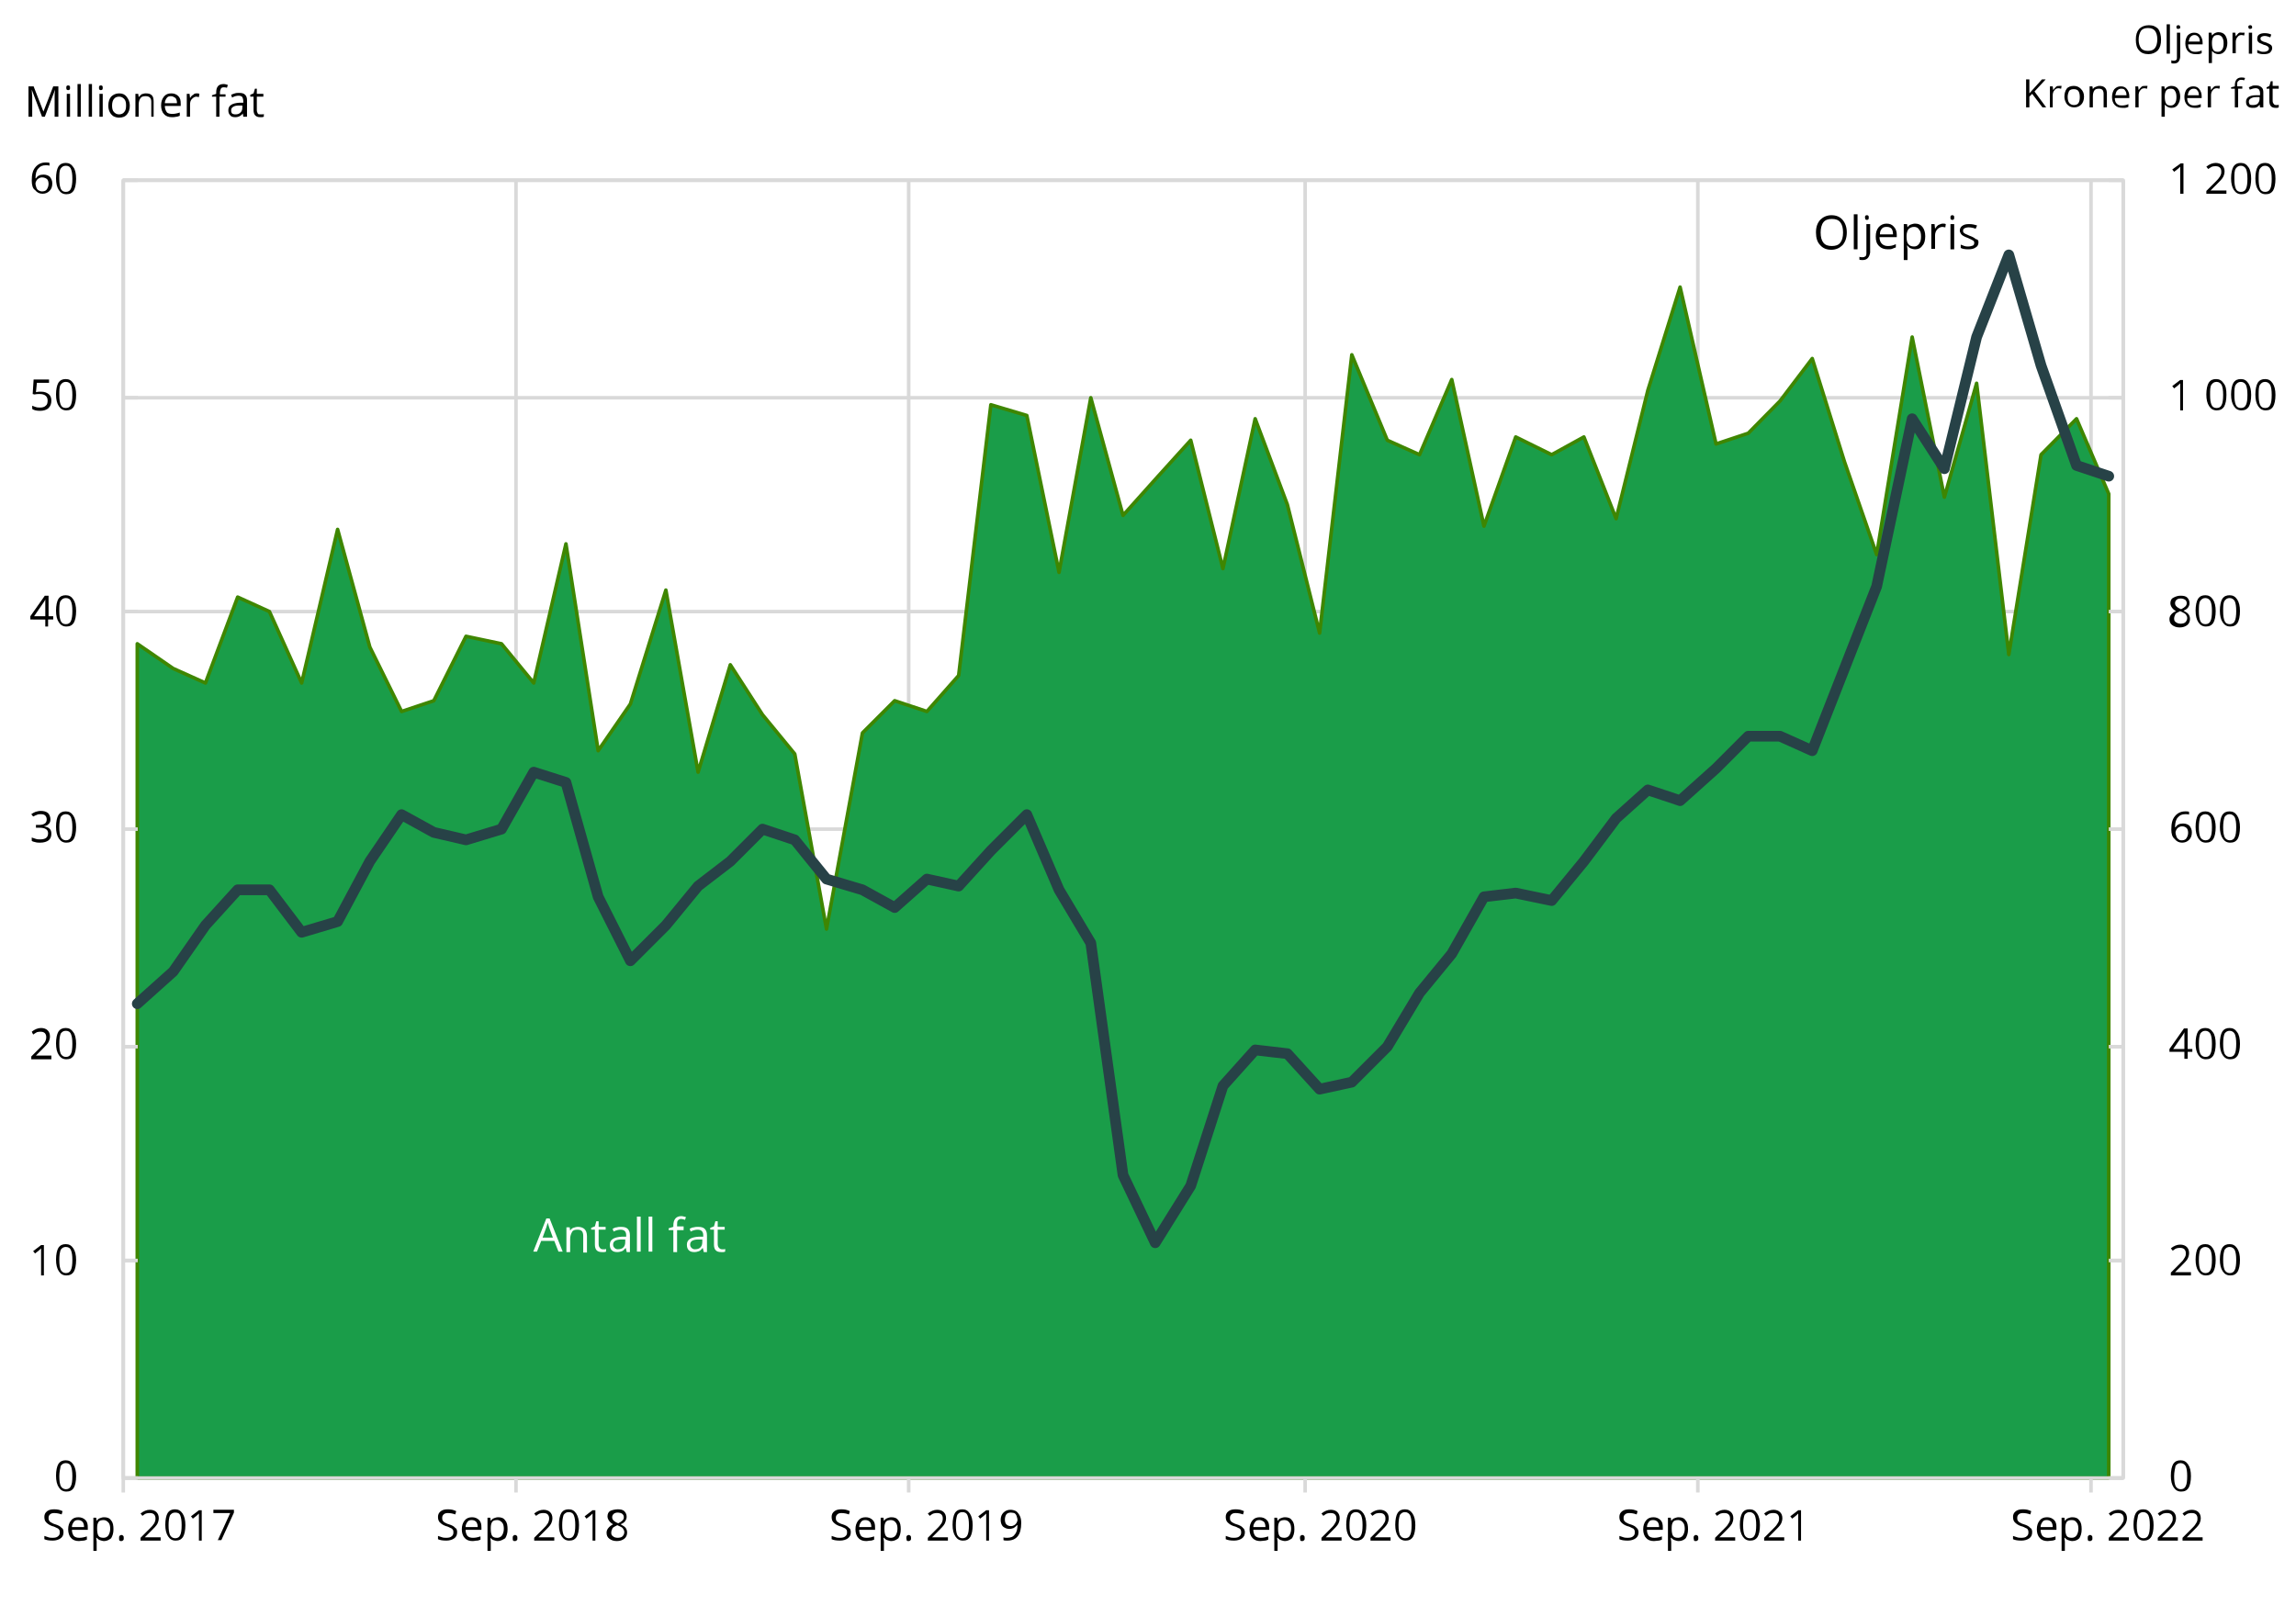 <?xml version="1.0" encoding="utf-8"?>
<!-- Generator: Adobe Illustrator 26.5.0, SVG Export Plug-In . SVG Version: 6.00 Build 0)  -->
<svg version="1.1" id="Layer_1" xmlns="http://www.w3.org/2000/svg" xmlns:xlink="http://www.w3.org/1999/xlink" x="0px" y="0px"
	 viewBox="0 0 491.7 343.7" style="enable-background:new 0 0 491.7 343.7;" xml:space="preserve">
<style type="text/css">
	.st0{fill-rule:evenodd;clip-rule:evenodd;fill:#FFFFFF;}
	
		.st1{clip-path:url(#SVGID_00000151527236353662970910000007256159880003746213_);fill:none;stroke:#D9D9D9;stroke-width:0.764;stroke-linejoin:round;stroke-miterlimit:10;}
	
		.st2{clip-path:url(#SVGID_00000153692746062039101450000015753146753432756640_);fill:none;stroke:#D9D9D9;stroke-width:0.764;stroke-linejoin:round;stroke-miterlimit:10;}
	
		.st3{clip-path:url(#SVGID_00000121277560043516460820000012447100070988612794_);fill:none;stroke:#D9D9D9;stroke-width:0.764;stroke-linejoin:round;stroke-miterlimit:10;}
	.st4{clip-path:url(#SVGID_00000076587169959417126960000004789419089274396852_);fill:#1A9D49;}
	
		.st5{clip-path:url(#SVGID_00000076587169959417126960000004789419089274396852_);fill:none;stroke:#3E8601;stroke-width:0.764;stroke-linejoin:round;stroke-miterlimit:10;}
	
		.st6{clip-path:url(#SVGID_00000174565654944134838170000012066701982585150356_);fill:none;stroke:#D9D9D9;stroke-width:0.764;stroke-linejoin:round;stroke-miterlimit:10;}
	
		.st7{clip-path:url(#SVGID_00000160904623310430773910000003293332680361373111_);fill:none;stroke:#D9D9D9;stroke-width:0.764;stroke-linejoin:round;stroke-miterlimit:10;}
	
		.st8{clip-path:url(#SVGID_00000123435989968572241040000000437963552621695915_);fill:none;stroke:#D9D9D9;stroke-width:0.764;stroke-linejoin:round;stroke-miterlimit:10;}
	
		.st9{clip-path:url(#SVGID_00000034056187407845494350000014164041085713744049_);fill:none;stroke:#D9D9D9;stroke-width:0.764;stroke-linejoin:round;stroke-miterlimit:10;}
	
		.st10{clip-path:url(#SVGID_00000104699010996934040490000002012891516936214681_);fill:none;stroke:#D9D9D9;stroke-width:0.764;stroke-linejoin:round;stroke-miterlimit:10;}
	
		.st11{clip-path:url(#SVGID_00000045600713959683581070000003763476104812028332_);fill:none;stroke:#D9D9D9;stroke-width:0.764;stroke-linejoin:round;stroke-miterlimit:10;}
	
		.st12{clip-path:url(#SVGID_00000089555396712697034840000008377549292542525074_);fill:none;stroke:#274247;stroke-width:2.291;stroke-linecap:round;stroke-linejoin:round;stroke-miterlimit:10;}
	.st13{clip-path:url(#SVGID_00000045607385865485320770000017274787244294487942_);}
	.st14{clip-path:url(#SVGID_00000114768479278630224520000005738069945255050934_);}
	.st15{clip-path:url(#SVGID_00000034057556154915548760000009993260120482382765_);}
	.st16{clip-path:url(#SVGID_00000091719869700184927240000006161536123539305372_);}
	.st17{clip-path:url(#SVGID_00000092427352719108318920000003726297554061505408_);}
	.st18{clip-path:url(#SVGID_00000035491160264104943010000015703779091434640826_);}
	.st19{clip-path:url(#SVGID_00000034080029002292781240000003634243197808286143_);}
	.st20{clip-path:url(#SVGID_00000044139660976373320620000015459404241738687668_);}
	.st21{clip-path:url(#SVGID_00000108305102915066386810000008467780770313163163_);}
	.st22{clip-path:url(#SVGID_00000168811783837473544410000013170661525969608335_);}
	.st23{clip-path:url(#SVGID_00000181088625527338029710000003138107670883759532_);}
	.st24{clip-path:url(#SVGID_00000066514632959161385100000017997834592840162443_);}
	.st25{clip-path:url(#SVGID_00000066508668773547634030000001513781555968227003_);}
	.st26{clip-path:url(#SVGID_00000000214316351453110040000005509783922747202186_);}
	.st27{clip-path:url(#SVGID_00000093169434277552966400000000245584656982703522_);}
	.st28{clip-path:url(#SVGID_00000051375325081448356230000004476253961110250674_);}
	.st29{clip-path:url(#SVGID_00000096023757578231727790000015040287655137696946_);}
	.st30{clip-path:url(#SVGID_00000080181814591463070400000006441451192243381153_);}
	.st31{clip-path:url(#SVGID_00000080195160873050702980000016421542472473425038_);}
	.st32{clip-path:url(#SVGID_00000175302607922747435560000009792557190430273460_);}
	.st33{clip-path:url(#SVGID_00000119088633207868266850000003541102875099689907_);}
	.st34{clip-path:url(#SVGID_00000096040130641389042530000013284310426774476687_);}
	.st35{clip-path:url(#SVGID_00000176738364657366219850000014443087095877401506_);}
	.st36{clip-path:url(#SVGID_00000106124180986760772600000011847452492308246660_);}
	.st37{clip-path:url(#SVGID_00000016037137092721660500000011726353188870551692_);}
	.st38{clip-path:url(#SVGID_00000037687864951188967190000016811526394010666385_);}
	.st39{clip-path:url(#SVGID_00000097480664703762875690000014597836349491292545_);}
	.st40{clip-path:url(#SVGID_00000022533642190462839090000008108838130124638376_);}
	.st41{clip-path:url(#SVGID_00000132793402487339361150000017966014895975221405_);}
	.st42{clip-path:url(#SVGID_00000097494646758976328450000006346032138698529704_);}
	.st43{clip-path:url(#SVGID_00000063605397694698392430000012347241985345137817_);}
	.st44{clip-path:url(#SVGID_00000114067340062227069630000010263098353752834992_);}
	.st45{clip-path:url(#SVGID_00000066516038951480047650000001403939486500885923_);}
	.st46{clip-path:url(#SVGID_00000101819952419122906030000006245979481325585583_);}
	.st47{clip-path:url(#SVGID_00000065757869291000273710000014085327959320254874_);}
	.st48{clip-path:url(#SVGID_00000149384134698170531950000001069033787002877118_);}
	.st49{clip-path:url(#SVGID_00000122681520608370321260000016570575253710067106_);}
	.st50{clip-path:url(#SVGID_00000159443601037234949630000006890689252442054809_);}
	.st51{clip-path:url(#SVGID_00000177450418224299414800000001735925222234696858_);}
	.st52{clip-path:url(#SVGID_00000116237409705562912530000007670744551591842485_);}
	.st53{clip-path:url(#SVGID_00000005966342646799047390000005915371677363411109_);}
	.st54{clip-path:url(#SVGID_00000181804859818486477300000009760804133036781233_);}
	
		.st55{clip-path:url(#SVGID_00000176753001071685629920000003705895192073205651_);fill-rule:evenodd;clip-rule:evenodd;fill:#FFFFFF;}
	.st56{clip-path:url(#SVGID_00000005255830946169517600000010290682435700723124_);}
	.st57{clip-path:url(#SVGID_00000097483545831658423230000008756057753913147010_);}
	.st58{clip-path:url(#SVGID_00000127020531335458449530000013768454114793492367_);}
	.st59{clip-path:url(#SVGID_00000065795009974177495110000008254755557477703556_);}
	.st60{fill:#FFFFFF;}
	
		.st61{clip-path:url(#SVGID_00000041297942960225496070000007952653303632397190_);fill-rule:evenodd;clip-rule:evenodd;fill:#FFFFFF;}
	.st62{clip-path:url(#SVGID_00000098215515600292781790000003793542643058409146_);}
	.st63{clip-path:url(#SVGID_00000173153409242705671520000001258275399383300744_);}
	.st64{clip-path:url(#SVGID_00000049196012356022094580000005493192758324150916_);}
	.st65{clip-path:url(#SVGID_00000050627384811935803270000013370591314728423052_);}
</style>
<g>
	<polygon class="st0" points="0,0 491.7,0 491.7,343.7 0,343.7 0,0 	"/>
	<polygon class="st0" points="26,39 455,39 455,317 26,317 26,39 	"/>
	<g>
		<defs>
			<polygon id="SVGID_1_" points="0,342.9 491,342.9 491,0 0,0 0,342.9 			"/>
		</defs>
		<clipPath id="SVGID_00000011744289772394400780000010221404194929357967_">
			<use xlink:href="#SVGID_1_"  style="overflow:visible;"/>
		</clipPath>
		
			<path style="clip-path:url(#SVGID_00000011744289772394400780000010221404194929357967_);fill:none;stroke:#D9D9D9;stroke-width:0.764;stroke-linejoin:round;stroke-miterlimit:10;" d="
			M26.4,270h428.3 M26.4,224.2h428.3 M26.4,177.6h428.3 M26.4,131h428.3 M26.4,85.2h428.3 M26.4,38.6h428.3"/>
	</g>
	<g>
		<defs>
			<polygon id="SVGID_00000024710206952671449450000000736089489731349383_" points="0,342.9 491,342.9 491,0 0,0 0,342.9 			"/>
		</defs>
		<clipPath id="SVGID_00000080899750028627811400000005742193992066454453_">
			<use xlink:href="#SVGID_00000024710206952671449450000000736089489731349383_"  style="overflow:visible;"/>
		</clipPath>
		
			<path style="clip-path:url(#SVGID_00000080899750028627811400000005742193992066454453_);fill:none;stroke:#D9D9D9;stroke-width:0.764;stroke-linejoin:round;stroke-miterlimit:10;" d="
			M110.5,38.6v278 M194.6,38.6v278 M279.5,38.6v278 M363.6,38.6v278 M447.8,38.6v278"/>
	</g>
	<g>
		<defs>
			<polygon id="SVGID_00000134235167127584846220000011052901712229639096_" points="0,342.9 491,342.9 491,0 0,0 0,342.9 			"/>
		</defs>
		<clipPath id="SVGID_00000136406646418017532640000000345693338448230311_">
			<use xlink:href="#SVGID_00000134235167127584846220000011052901712229639096_"  style="overflow:visible;"/>
		</clipPath>
		
			<polygon style="clip-path:url(#SVGID_00000136406646418017532640000000345693338448230311_);fill:none;stroke:#D9D9D9;stroke-width:0.764;stroke-linejoin:round;stroke-miterlimit:10;" points="
			26.4,38.6 454.7,38.6 454.7,316.6 26.4,316.6 26.4,38.6 		"/>
	</g>
	<g>
		<defs>
			<polygon id="SVGID_00000159463047844795431890000003436915325785315222_" points="26,317 455,317 455,38.2 26,38.2 26,317 			"/>
		</defs>
		<clipPath id="SVGID_00000159463454885359147780000007136192313338098611_">
			<use xlink:href="#SVGID_00000159463047844795431890000003436915325785315222_"  style="overflow:visible;"/>
		</clipPath>
		<polygon style="clip-path:url(#SVGID_00000159463454885359147780000007136192313338098611_);fill:#1A9D49;" points="29.4,137.9 
			37.1,143.2 44,146.3 50.9,127.9 57.7,131 64.6,146.3 72.3,113.4 79.2,138.6 86,152.4 92.9,150.1 99.8,136.3 107.4,137.9 
			114.3,146.3 121.2,116.5 128.1,160.8 135,150.8 142.6,126.4 149.5,165.4 156.4,142.4 163.3,153.1 170.2,161.5 177,199 184.7,157 
			191.6,150.1 198.5,152.4 205.3,144.7 212.2,86.7 219.9,89 226.8,122.6 233.6,85.2 240.5,110.4 247.4,102.7 255,94.3 261.9,121.8 
			268.8,89.7 275.7,108.1 282.6,135.6 289.5,76 297.1,94.3 304,97.4 310.9,81.3 317.8,112.7 324.6,93.6 332.3,97.4 339.2,93.6 
			346.1,111.1 352.9,83.6 359.8,61.5 367.5,95.1 374.4,92.8 381.2,85.9 388.1,76.8 395,98.9 401.9,118.8 409.5,72.2 416.4,106.5 
			423.3,82.1 430.2,140.2 437.1,97.4 444.7,89.7 451.6,105.8 451.6,316.6 444.7,316.6 437.1,316.6 430.2,316.6 423.3,316.6 
			416.4,316.6 409.5,316.6 401.9,316.6 395,316.6 388.1,316.6 381.2,316.6 374.4,316.6 367.5,316.6 359.8,316.6 352.9,316.6 
			346.1,316.6 339.2,316.6 332.3,316.6 324.6,316.6 317.8,316.6 310.9,316.6 304,316.6 297.1,316.6 289.5,316.6 282.6,316.6 
			275.7,316.6 268.8,316.6 261.9,316.6 255,316.6 247.4,316.6 240.5,316.6 233.6,316.6 226.8,316.6 219.9,316.6 212.2,316.6 
			205.3,316.6 198.5,316.6 191.6,316.6 184.7,316.6 177,316.6 170.2,316.6 163.3,316.6 156.4,316.6 149.5,316.6 142.6,316.6 
			135,316.6 128.1,316.6 121.2,316.6 114.3,316.6 107.4,316.6 99.8,316.6 92.9,316.6 86,316.6 79.2,316.6 72.3,316.6 64.6,316.6 
			57.7,316.6 50.9,316.6 44,316.6 37.1,316.6 29.4,316.6 29.4,137.9 		"/>
		
			<polygon style="clip-path:url(#SVGID_00000159463454885359147780000007136192313338098611_);fill:none;stroke:#3E8601;stroke-width:0.764;stroke-linejoin:round;stroke-miterlimit:10;" points="
			29.4,137.9 37.1,143.2 44,146.3 50.9,127.9 57.7,131 64.6,146.3 72.3,113.4 79.2,138.6 86,152.4 92.9,150.1 99.8,136.3 
			107.4,137.9 114.3,146.3 121.2,116.5 128.1,160.8 135,150.8 142.6,126.4 149.5,165.4 156.4,142.4 163.3,153.1 170.2,161.5 
			177,199 184.7,157 191.6,150.1 198.5,152.4 205.3,144.7 212.2,86.7 219.9,89 226.8,122.6 233.6,85.2 240.5,110.4 247.4,102.7 
			255,94.3 261.9,121.8 268.8,89.7 275.7,108.1 282.6,135.6 289.5,76 297.1,94.3 304,97.4 310.9,81.3 317.8,112.7 324.6,93.6 
			332.3,97.4 339.2,93.6 346.1,111.1 352.9,83.6 359.8,61.5 367.5,95.1 374.4,92.8 381.2,85.9 388.1,76.8 395,98.9 401.9,118.8 
			409.5,72.2 416.4,106.5 423.3,82.1 430.2,140.2 437.1,97.4 444.7,89.7 451.6,105.8 451.6,316.6 444.7,316.6 437.1,316.6 
			430.2,316.6 423.3,316.6 416.4,316.6 409.5,316.6 401.9,316.6 395,316.6 388.1,316.6 381.2,316.6 374.4,316.6 367.5,316.6 
			359.8,316.6 352.9,316.6 346.1,316.6 339.2,316.6 332.3,316.6 324.6,316.6 317.8,316.6 310.9,316.6 304,316.6 297.1,316.6 
			289.5,316.6 282.6,316.6 275.7,316.6 268.8,316.6 261.9,316.6 255,316.6 247.4,316.6 240.5,316.6 233.6,316.6 226.8,316.6 
			219.9,316.6 212.2,316.6 205.3,316.6 198.5,316.6 191.6,316.6 184.7,316.6 177,316.6 170.2,316.6 163.3,316.6 156.4,316.6 
			149.5,316.6 142.6,316.6 135,316.6 128.1,316.6 121.2,316.6 114.3,316.6 107.4,316.6 99.8,316.6 92.9,316.6 86,316.6 79.2,316.6 
			72.3,316.6 64.6,316.6 57.7,316.6 50.9,316.6 44,316.6 37.1,316.6 29.4,316.6 29.4,137.9 		"/>
	</g>
	<g>
		<defs>
			<polygon id="SVGID_00000173120609190095960090000011674840201743919029_" points="0,342.9 491,342.9 491,0 0,0 0,342.9 			"/>
		</defs>
		<clipPath id="SVGID_00000163790031397877517780000001541533000417784460_">
			<use xlink:href="#SVGID_00000173120609190095960090000011674840201743919029_"  style="overflow:visible;"/>
		</clipPath>
		
			<line style="clip-path:url(#SVGID_00000163790031397877517780000001541533000417784460_);fill:none;stroke:#D9D9D9;stroke-width:0.764;stroke-linejoin:round;stroke-miterlimit:10;" x1="454.7" y1="316.6" x2="454.7" y2="38.6"/>
	</g>
	<g>
		<defs>
			<polygon id="SVGID_00000023258509368328303730000011125359333148915079_" points="0,342.9 491,342.9 491,0 0,0 0,342.9 			"/>
		</defs>
		<clipPath id="SVGID_00000072978553151483419550000010048091790095600280_">
			<use xlink:href="#SVGID_00000023258509368328303730000011125359333148915079_"  style="overflow:visible;"/>
		</clipPath>
		
			<path style="clip-path:url(#SVGID_00000072978553151483419550000010048091790095600280_);fill:none;stroke:#D9D9D9;stroke-width:0.764;stroke-linejoin:round;stroke-miterlimit:10;" d="
			M451.6,316.6h3.1 M451.6,270h3.1 M451.6,224.2h3.1 M451.6,177.6h3.1 M451.6,131h3.1 M451.6,85.2h3.1 M451.6,38.6h3.1"/>
	</g>
	<g>
		<defs>
			<polygon id="SVGID_00000011008732821229948570000008682309329937553799_" points="0,342.9 491,342.9 491,0 0,0 0,342.9 			"/>
		</defs>
		<clipPath id="SVGID_00000161592242552738122730000007883260889580690352_">
			<use xlink:href="#SVGID_00000011008732821229948570000008682309329937553799_"  style="overflow:visible;"/>
		</clipPath>
		
			<line style="clip-path:url(#SVGID_00000161592242552738122730000007883260889580690352_);fill:none;stroke:#D9D9D9;stroke-width:0.764;stroke-linejoin:round;stroke-miterlimit:10;" x1="26.4" y1="316.6" x2="26.4" y2="38.6"/>
	</g>
	<g>
		<defs>
			<polygon id="SVGID_00000142890575623284182780000018186665705754270864_" points="0,342.9 491,342.9 491,0 0,0 0,342.9 			"/>
		</defs>
		<clipPath id="SVGID_00000103261723614656545220000014884947399104726201_">
			<use xlink:href="#SVGID_00000142890575623284182780000018186665705754270864_"  style="overflow:visible;"/>
		</clipPath>
		
			<path style="clip-path:url(#SVGID_00000103261723614656545220000014884947399104726201_);fill:none;stroke:#D9D9D9;stroke-width:0.764;stroke-linejoin:round;stroke-miterlimit:10;" d="
			M26.4,316.6h3.1 M26.4,270h3.1 M26.4,224.2h3.1 M26.4,177.6h3.1 M26.4,131h3.1 M26.4,85.2h3.1 M26.4,38.6h3.1"/>
	</g>
	<g>
		<defs>
			<polygon id="SVGID_00000110463664163835707530000000216054275213575825_" points="0,342.9 491,342.9 491,0 0,0 0,342.9 			"/>
		</defs>
		<clipPath id="SVGID_00000064345290487269721560000017728733451821653649_">
			<use xlink:href="#SVGID_00000110463664163835707530000000216054275213575825_"  style="overflow:visible;"/>
		</clipPath>
		
			<line style="clip-path:url(#SVGID_00000064345290487269721560000017728733451821653649_);fill:none;stroke:#D9D9D9;stroke-width:0.764;stroke-linejoin:round;stroke-miterlimit:10;" x1="26.4" y1="316.6" x2="454.7" y2="316.6"/>
	</g>
	<g>
		<defs>
			<polygon id="SVGID_00000110455724197987859610000001877264550995613865_" points="0,342.9 491,342.9 491,0 0,0 0,342.9 			"/>
		</defs>
		<clipPath id="SVGID_00000049933267059007962250000012906915215195840414_">
			<use xlink:href="#SVGID_00000110455724197987859610000001877264550995613865_"  style="overflow:visible;"/>
		</clipPath>
		
			<path style="clip-path:url(#SVGID_00000049933267059007962250000012906915215195840414_);fill:none;stroke:#D9D9D9;stroke-width:0.764;stroke-linejoin:round;stroke-miterlimit:10;" d="
			M26.4,316.6v3.1 M110.5,316.6v3.1 M194.6,316.6v3.1 M279.5,316.6v3.1 M363.6,316.6v3.1 M447.8,316.6v3.1"/>
	</g>
	<g>
		<defs>
			<polygon id="SVGID_00000140694042849460867740000013697883597665957821_" points="26,317 455,317 455,38.2 26,38.2 26,317 			"/>
		</defs>
		<clipPath id="SVGID_00000025421057944814916410000006751178013766680254_">
			<use xlink:href="#SVGID_00000140694042849460867740000013697883597665957821_"  style="overflow:visible;"/>
		</clipPath>
		
			<polyline style="clip-path:url(#SVGID_00000025421057944814916410000006751178013766680254_);fill:none;stroke:#274247;stroke-width:2.291;stroke-linecap:round;stroke-linejoin:round;stroke-miterlimit:10;" points="
			29.4,215 37.1,208.1 44,198.2 50.9,190.6 57.7,190.6 64.6,199.7 72.3,197.4 79.2,184.5 86,174.5 92.9,178.3 99.8,179.9 
			107.4,177.6 114.3,165.4 121.2,167.6 128.1,192.1 135,205.8 142.6,198.2 149.5,189.8 156.4,184.5 163.3,177.6 170.2,179.9 
			177,188.3 184.7,190.6 191.6,194.4 198.5,188.3 205.3,189.8 212.2,182.2 219.9,174.5 226.8,190.6 233.6,202 240.5,251.7 
			247.4,266.2 255,254 261.9,232.6 268.8,224.9 275.7,225.7 282.6,233.3 289.5,231.8 297.1,224.2 304,212.7 310.9,204.3 
			317.8,192.1 324.6,191.3 332.3,192.9 339.2,184.5 346.1,175.3 352.9,169.2 359.8,171.5 367.5,164.6 374.4,157.7 381.2,157.7 
			388.1,160.8 395,143.2 401.9,125.6 409.5,89.7 416.4,100.4 423.3,72.2 430.2,54.6 437.1,78.3 444.7,99.7 451.6,102 		"/>
	</g>
	<g>
		<defs>
			<polygon id="SVGID_00000132786234618784048610000000666479523000345241_" points="0,342.9 491,342.9 491,0 0,0 0,342.9 			"/>
		</defs>
		<clipPath id="SVGID_00000124848491547749202170000005987158731758166408_">
			<use xlink:href="#SVGID_00000132786234618784048610000000666479523000345241_"  style="overflow:visible;"/>
		</clipPath>
		<g style="clip-path:url(#SVGID_00000124848491547749202170000005987158731758166408_);">
			<defs>
				<rect id="SVGID_00000150790196075012871260000006103755600700098708_" width="491" height="342.9"/>
			</defs>
			<clipPath id="SVGID_00000034057743398155071230000002365389164030237073_">
				<use xlink:href="#SVGID_00000150790196075012871260000006103755600700098708_"  style="overflow:visible;"/>
			</clipPath>
			<g style="clip-path:url(#SVGID_00000034057743398155071230000002365389164030237073_);">
				<path d="M469.2,316.2c0,1.1-0.2,2-0.5,2.5c-0.4,0.6-0.9,0.8-1.6,0.8c-0.7,0-1.2-0.3-1.6-0.9s-0.6-1.4-0.6-2.5
					c0-1.1,0.2-2,0.5-2.5c0.4-0.6,0.9-0.8,1.6-0.8c0.7,0,1.2,0.3,1.6,0.9C469,314.3,469.2,315.1,469.2,316.2z M465.6,316.2
					c0,1,0.1,1.6,0.3,2.1c0.2,0.4,0.6,0.7,1.1,0.7c0.5,0,0.9-0.2,1.1-0.7c0.2-0.4,0.3-1.1,0.3-2.1s-0.1-1.6-0.3-2.1
					c-0.2-0.4-0.6-0.7-1.1-0.7c-0.5,0-0.8,0.2-1.1,0.6C465.8,314.6,465.6,315.3,465.6,316.2z"/>
			</g>
		</g>
	</g>
	<g>
		<defs>
			<polygon id="SVGID_00000152245997152057797710000007644006252620869565_" points="0,342.9 491,342.9 491,0 0,0 0,342.9 			"/>
		</defs>
		<clipPath id="SVGID_00000048468882254073853600000006232765481417787053_">
			<use xlink:href="#SVGID_00000152245997152057797710000007644006252620869565_"  style="overflow:visible;"/>
		</clipPath>
		<g style="clip-path:url(#SVGID_00000048468882254073853600000006232765481417787053_);">
			<defs>
				<rect id="SVGID_00000124155191609567193750000013465135894930512537_" width="491" height="342.9"/>
			</defs>
			<clipPath id="SVGID_00000155113790764011262750000011550729495124446114_">
				<use xlink:href="#SVGID_00000124155191609567193750000013465135894930512537_"  style="overflow:visible;"/>
			</clipPath>
			<g style="clip-path:url(#SVGID_00000155113790764011262750000011550729495124446114_);">
				<path d="M469.2,273.2h-4.3v-0.6l1.7-1.7c0.5-0.5,0.9-0.9,1-1.1s0.3-0.4,0.4-0.7c0.1-0.2,0.1-0.4,0.1-0.7c0-0.3-0.1-0.6-0.3-0.8
					c-0.2-0.2-0.5-0.3-0.9-0.3c-0.3,0-0.5,0-0.8,0.1s-0.5,0.3-0.8,0.5l-0.4-0.5c0.6-0.5,1.3-0.8,2-0.8c0.6,0,1.1,0.2,1.4,0.5
					c0.3,0.3,0.5,0.7,0.5,1.3c0,0.4-0.1,0.8-0.3,1.2c-0.2,0.4-0.7,0.9-1.3,1.5l-1.4,1.4v0h3.4V273.2z"/>
				<path d="M474.5,269.9c0,1.1-0.2,2-0.5,2.5c-0.4,0.6-0.9,0.8-1.6,0.8c-0.7,0-1.2-0.3-1.6-0.9s-0.6-1.4-0.6-2.5
					c0-1.1,0.2-2,0.5-2.5c0.4-0.6,0.9-0.8,1.6-0.8c0.7,0,1.2,0.3,1.6,0.9C474.3,268,474.5,268.8,474.5,269.9z M470.9,269.9
					c0,1,0.1,1.6,0.3,2.1c0.2,0.4,0.6,0.7,1.1,0.7c0.5,0,0.9-0.2,1.1-0.7c0.2-0.4,0.3-1.1,0.3-2.1s-0.1-1.6-0.3-2.1
					c-0.2-0.4-0.6-0.7-1.1-0.7c-0.5,0-0.8,0.2-1.1,0.6C471,268.3,470.9,268.9,470.9,269.9z"/>
				<path d="M479.7,269.9c0,1.1-0.2,2-0.5,2.5c-0.4,0.6-0.9,0.8-1.6,0.8c-0.7,0-1.2-0.3-1.6-0.9s-0.6-1.4-0.6-2.5
					c0-1.1,0.2-2,0.5-2.5c0.4-0.6,0.9-0.8,1.6-0.8c0.7,0,1.2,0.3,1.6,0.9C479.5,268,479.7,268.8,479.7,269.9z M476.1,269.9
					c0,1,0.1,1.6,0.3,2.1c0.2,0.4,0.6,0.7,1.1,0.7c0.5,0,0.9-0.2,1.1-0.7c0.2-0.4,0.3-1.1,0.3-2.1s-0.1-1.6-0.3-2.1
					c-0.2-0.4-0.6-0.7-1.1-0.7c-0.5,0-0.8,0.2-1.1,0.6C476.2,268.3,476.1,268.9,476.1,269.9z"/>
			</g>
		</g>
	</g>
	<g>
		<defs>
			<polygon id="SVGID_00000145051511631634953880000015434490686936012210_" points="0,342.9 491,342.9 491,0 0,0 0,342.9 			"/>
		</defs>
		<clipPath id="SVGID_00000046337488397547669610000010686203303779941817_">
			<use xlink:href="#SVGID_00000145051511631634953880000015434490686936012210_"  style="overflow:visible;"/>
		</clipPath>
		<g style="clip-path:url(#SVGID_00000046337488397547669610000010686203303779941817_);">
			<defs>
				<rect id="SVGID_00000135689144506960743010000001799610613072204968_" width="491" height="342.9"/>
			</defs>
			<clipPath id="SVGID_00000168822110884034259450000014937654896836250531_">
				<use xlink:href="#SVGID_00000135689144506960743010000001799610613072204968_"  style="overflow:visible;"/>
			</clipPath>
			<g style="clip-path:url(#SVGID_00000168822110884034259450000014937654896836250531_);">
				<path d="M469.5,225.3h-1v1.5h-0.7v-1.5h-3.2v-0.6l3.1-4.4h0.8v4.4h1V225.3z M467.8,224.7v-2.2c0-0.4,0-0.9,0-1.4h0
					c-0.1,0.3-0.3,0.5-0.4,0.7l-2,2.9H467.8z"/>
				<path d="M474.5,223.6c0,1.1-0.2,2-0.5,2.5c-0.4,0.6-0.9,0.8-1.6,0.8c-0.7,0-1.2-0.3-1.6-0.9s-0.6-1.4-0.6-2.5
					c0-1.1,0.2-2,0.5-2.5c0.4-0.6,0.9-0.8,1.6-0.8c0.7,0,1.2,0.3,1.6,0.9C474.3,221.6,474.5,222.5,474.5,223.6z M470.9,223.6
					c0,1,0.1,1.6,0.3,2.1c0.2,0.4,0.6,0.7,1.1,0.7c0.5,0,0.9-0.2,1.1-0.7c0.2-0.4,0.3-1.1,0.3-2.1s-0.1-1.6-0.3-2.1
					c-0.2-0.4-0.6-0.7-1.1-0.7c-0.5,0-0.8,0.2-1.1,0.6C471,221.9,470.9,222.6,470.9,223.6z"/>
				<path d="M479.7,223.6c0,1.1-0.2,2-0.5,2.5c-0.4,0.6-0.9,0.8-1.6,0.8c-0.7,0-1.2-0.3-1.6-0.9s-0.6-1.4-0.6-2.5
					c0-1.1,0.2-2,0.5-2.5c0.4-0.6,0.9-0.8,1.6-0.8c0.7,0,1.2,0.3,1.6,0.9C479.5,221.6,479.7,222.5,479.7,223.6z M476.1,223.6
					c0,1,0.1,1.6,0.3,2.1c0.2,0.4,0.6,0.7,1.1,0.7c0.5,0,0.9-0.2,1.1-0.7c0.2-0.4,0.3-1.1,0.3-2.1s-0.1-1.6-0.3-2.1
					c-0.2-0.4-0.6-0.7-1.1-0.7c-0.5,0-0.8,0.2-1.1,0.6C476.2,221.9,476.1,222.6,476.1,223.6z"/>
			</g>
		</g>
	</g>
	<g>
		<defs>
			<polygon id="SVGID_00000038390253325838389830000015952281568974241955_" points="0,342.9 491,342.9 491,0 0,0 0,342.9 			"/>
		</defs>
		<clipPath id="SVGID_00000114048698585455802900000017510210281088051105_">
			<use xlink:href="#SVGID_00000038390253325838389830000015952281568974241955_"  style="overflow:visible;"/>
		</clipPath>
		<g style="clip-path:url(#SVGID_00000114048698585455802900000017510210281088051105_);">
			<defs>
				<rect id="SVGID_00000134953780885967913420000014051067869490469785_" width="491" height="342.9"/>
			</defs>
			<clipPath id="SVGID_00000090292081043097960920000018191247334709035926_">
				<use xlink:href="#SVGID_00000134953780885967913420000014051067869490469785_"  style="overflow:visible;"/>
			</clipPath>
			<g style="clip-path:url(#SVGID_00000090292081043097960920000018191247334709035926_);">
				<path d="M465,177.7c0-1.3,0.2-2.2,0.8-2.9c0.5-0.6,1.2-1,2.2-1c0.3,0,0.6,0,0.8,0.1v0.6c-0.2-0.1-0.5-0.1-0.8-0.1
					c-0.7,0-1.2,0.2-1.6,0.7c-0.4,0.4-0.6,1.1-0.6,2.1h0.1c0.3-0.5,0.8-0.8,1.6-0.8c0.6,0,1.1,0.2,1.4,0.5c0.3,0.4,0.5,0.8,0.5,1.4
					c0,0.7-0.2,1.2-0.6,1.6c-0.4,0.4-0.9,0.6-1.5,0.6c-0.7,0-1.2-0.3-1.6-0.8C465.2,179.3,465,178.6,465,177.7z M467.2,180
					c0.4,0,0.8-0.1,1-0.4c0.2-0.3,0.4-0.7,0.4-1.2c0-0.4-0.1-0.8-0.3-1c-0.2-0.2-0.5-0.4-1-0.4c-0.3,0-0.5,0.1-0.7,0.2
					s-0.4,0.3-0.5,0.5c-0.1,0.2-0.2,0.4-0.2,0.6c0,0.3,0.1,0.6,0.2,0.9c0.1,0.3,0.3,0.5,0.5,0.6C466.6,179.9,466.9,180,467.2,180z"
					/>
				<path d="M474.5,177.2c0,1.1-0.2,2-0.5,2.5c-0.4,0.6-0.9,0.8-1.6,0.8c-0.7,0-1.2-0.3-1.6-0.9s-0.6-1.4-0.6-2.5
					c0-1.1,0.2-2,0.5-2.5c0.4-0.6,0.9-0.8,1.6-0.8c0.7,0,1.2,0.3,1.6,0.9C474.3,175.3,474.5,176.2,474.5,177.2z M470.9,177.2
					c0,1,0.1,1.6,0.3,2.1c0.2,0.4,0.6,0.7,1.1,0.7c0.5,0,0.9-0.2,1.1-0.7c0.2-0.4,0.3-1.1,0.3-2.1s-0.1-1.6-0.3-2.1
					c-0.2-0.4-0.6-0.7-1.1-0.7c-0.5,0-0.8,0.2-1.1,0.6C471,175.6,470.9,176.3,470.9,177.2z"/>
				<path d="M479.7,177.2c0,1.1-0.2,2-0.5,2.5c-0.4,0.6-0.9,0.8-1.6,0.8c-0.7,0-1.2-0.3-1.6-0.9s-0.6-1.4-0.6-2.5
					c0-1.1,0.2-2,0.5-2.5c0.4-0.6,0.9-0.8,1.6-0.8c0.7,0,1.2,0.3,1.6,0.9C479.5,175.3,479.7,176.2,479.7,177.2z M476.1,177.2
					c0,1,0.1,1.6,0.3,2.1c0.2,0.4,0.6,0.7,1.1,0.7c0.5,0,0.9-0.2,1.1-0.7c0.2-0.4,0.3-1.1,0.3-2.1s-0.1-1.6-0.3-2.1
					c-0.2-0.4-0.6-0.7-1.1-0.7c-0.5,0-0.8,0.2-1.1,0.6C476.2,175.6,476.1,176.3,476.1,177.2z"/>
			</g>
		</g>
	</g>
	<g>
		<defs>
			<polygon id="SVGID_00000051368273899998764290000015272109064616699572_" points="0,342.9 491,342.9 491,0 0,0 0,342.9 			"/>
		</defs>
		<clipPath id="SVGID_00000057120290225688901130000005550773490574556094_">
			<use xlink:href="#SVGID_00000051368273899998764290000015272109064616699572_"  style="overflow:visible;"/>
		</clipPath>
		<g style="clip-path:url(#SVGID_00000057120290225688901130000005550773490574556094_);">
			<defs>
				<rect id="SVGID_00000085212803755184899660000016909395761221311933_" width="491" height="342.9"/>
			</defs>
			<clipPath id="SVGID_00000096743289542752248700000008384885054319786671_">
				<use xlink:href="#SVGID_00000085212803755184899660000016909395761221311933_"  style="overflow:visible;"/>
			</clipPath>
			<g style="clip-path:url(#SVGID_00000096743289542752248700000008384885054319786671_);">
				<path d="M467,127.6c0.6,0,1.1,0.1,1.4,0.4s0.5,0.7,0.5,1.2c0,0.3-0.1,0.6-0.3,0.9s-0.5,0.5-1,0.7c0.5,0.3,0.9,0.5,1.1,0.8
					s0.3,0.6,0.3,1c0,0.5-0.2,1-0.6,1.3s-0.9,0.5-1.6,0.5c-0.7,0-1.2-0.2-1.6-0.5s-0.6-0.7-0.6-1.3c0-0.7,0.5-1.3,1.4-1.7
					c-0.4-0.2-0.7-0.5-0.9-0.8c-0.2-0.3-0.3-0.6-0.3-0.9c0-0.5,0.2-0.9,0.5-1.1C466,127.7,466.5,127.6,467,127.6z M465.6,132.5
					c0,0.4,0.1,0.6,0.4,0.8s0.6,0.3,1,0.3c0.4,0,0.8-0.1,1-0.3c0.2-0.2,0.4-0.5,0.4-0.9c0-0.3-0.1-0.5-0.3-0.8
					c-0.2-0.2-0.6-0.4-1.2-0.7c-0.4,0.2-0.8,0.4-1,0.6C465.7,131.9,465.6,132.2,465.6,132.5z M467,128.2c-0.4,0-0.7,0.1-0.9,0.3
					s-0.3,0.4-0.3,0.7c0,0.3,0.1,0.5,0.3,0.7c0.2,0.2,0.5,0.4,1,0.6c0.4-0.2,0.7-0.4,0.9-0.6s0.3-0.4,0.3-0.7c0-0.3-0.1-0.5-0.3-0.7
					C467.7,128.3,467.4,128.2,467,128.2z"/>
				<path d="M474.5,130.9c0,1.1-0.2,2-0.5,2.5c-0.4,0.6-0.9,0.8-1.6,0.8c-0.7,0-1.2-0.3-1.6-0.9s-0.6-1.4-0.6-2.5
					c0-1.1,0.2-2,0.5-2.5c0.4-0.6,0.9-0.8,1.6-0.8c0.7,0,1.2,0.3,1.6,0.9C474.3,129,474.5,129.8,474.5,130.9z M470.9,130.9
					c0,1,0.1,1.6,0.3,2.1s0.6,0.7,1.1,0.7c0.5,0,0.9-0.2,1.1-0.7c0.2-0.4,0.3-1.1,0.3-2.1s-0.1-1.6-0.3-2.1
					c-0.2-0.4-0.6-0.7-1.1-0.7c-0.5,0-0.8,0.2-1.1,0.6S470.9,130,470.9,130.9z"/>
				<path d="M479.7,130.9c0,1.1-0.2,2-0.5,2.5c-0.4,0.6-0.9,0.8-1.6,0.8c-0.7,0-1.2-0.3-1.6-0.9s-0.6-1.4-0.6-2.5
					c0-1.1,0.2-2,0.5-2.5c0.4-0.6,0.9-0.8,1.6-0.8c0.7,0,1.2,0.3,1.6,0.9C479.5,129,479.7,129.8,479.7,130.9z M476.1,130.9
					c0,1,0.1,1.6,0.3,2.1s0.6,0.7,1.1,0.7c0.5,0,0.9-0.2,1.1-0.7c0.2-0.4,0.3-1.1,0.3-2.1s-0.1-1.6-0.3-2.1
					c-0.2-0.4-0.6-0.7-1.1-0.7c-0.5,0-0.8,0.2-1.1,0.6S476.1,130,476.1,130.9z"/>
			</g>
		</g>
	</g>
	<g>
		<defs>
			<polygon id="SVGID_00000168831304495221243710000003972562206971847046_" points="0,342.9 491,342.9 491,0 0,0 0,342.9 			"/>
		</defs>
		<clipPath id="SVGID_00000183956985190827304370000008177506222489319046_">
			<use xlink:href="#SVGID_00000168831304495221243710000003972562206971847046_"  style="overflow:visible;"/>
		</clipPath>
		<g style="clip-path:url(#SVGID_00000183956985190827304370000008177506222489319046_);">
			<defs>
				<rect id="SVGID_00000093881765245565677500000014596206251875830204_" width="491" height="342.9"/>
			</defs>
			<clipPath id="SVGID_00000142875060327541855810000011415742212232127880_">
				<use xlink:href="#SVGID_00000093881765245565677500000014596206251875830204_"  style="overflow:visible;"/>
			</clipPath>
			<g style="clip-path:url(#SVGID_00000142875060327541855810000011415742212232127880_);">
				<path d="M467.6,87.9h-0.7v-4.7c0-0.4,0-0.8,0-1.1c-0.1,0.1-0.1,0.1-0.2,0.2c-0.1,0.1-0.4,0.4-1.1,0.9l-0.4-0.5l1.7-1.3h0.6V87.9
					z"/>
				<path d="M476.8,84.6c0,1.1-0.2,2-0.5,2.5c-0.4,0.6-0.9,0.8-1.6,0.8c-0.7,0-1.2-0.3-1.6-0.9s-0.6-1.4-0.6-2.5
					c0-1.1,0.2-2,0.5-2.5c0.4-0.6,0.9-0.8,1.6-0.8c0.7,0,1.2,0.3,1.6,0.9C476.7,82.7,476.8,83.5,476.8,84.6z M473.3,84.6
					c0,1,0.1,1.6,0.3,2.1s0.6,0.7,1.1,0.7c0.5,0,0.9-0.2,1.1-0.7c0.2-0.4,0.3-1.1,0.3-2.1s-0.1-1.6-0.3-2.1
					c-0.2-0.4-0.6-0.7-1.1-0.7c-0.5,0-0.8,0.2-1.1,0.6S473.3,83.6,473.3,84.6z"/>
				<path d="M482.1,84.6c0,1.1-0.2,2-0.5,2.5c-0.4,0.6-0.9,0.8-1.6,0.8c-0.7,0-1.2-0.3-1.6-0.9s-0.6-1.4-0.6-2.5
					c0-1.1,0.2-2,0.5-2.5c0.4-0.6,0.9-0.8,1.6-0.8c0.7,0,1.2,0.3,1.6,0.9C481.9,82.7,482.1,83.5,482.1,84.6z M478.5,84.6
					c0,1,0.1,1.6,0.3,2.1s0.6,0.7,1.1,0.7c0.5,0,0.9-0.2,1.1-0.7c0.2-0.4,0.3-1.1,0.3-2.1s-0.1-1.6-0.3-2.1
					c-0.2-0.4-0.6-0.7-1.1-0.7c-0.5,0-0.8,0.2-1.1,0.6S478.5,83.6,478.5,84.6z"/>
				<path d="M487.3,84.6c0,1.1-0.2,2-0.5,2.5c-0.4,0.6-0.9,0.8-1.6,0.8c-0.7,0-1.2-0.3-1.6-0.9s-0.6-1.4-0.6-2.5
					c0-1.1,0.2-2,0.5-2.5c0.4-0.6,0.9-0.8,1.6-0.8c0.7,0,1.2,0.3,1.6,0.9C487.1,82.7,487.3,83.5,487.3,84.6z M483.7,84.6
					c0,1,0.1,1.6,0.3,2.1s0.6,0.7,1.1,0.7c0.5,0,0.9-0.2,1.1-0.7c0.2-0.4,0.3-1.1,0.3-2.1s-0.1-1.6-0.3-2.1
					c-0.2-0.4-0.6-0.7-1.1-0.7c-0.5,0-0.8,0.2-1.1,0.6S483.7,83.6,483.7,84.6z"/>
			</g>
		</g>
	</g>
	<g>
		<defs>
			<polygon id="SVGID_00000164504063128102150500000015447566188392489106_" points="0,342.9 491,342.9 491,0 0,0 0,342.9 			"/>
		</defs>
		<clipPath id="SVGID_00000052085164152945946910000003379899498123697583_">
			<use xlink:href="#SVGID_00000164504063128102150500000015447566188392489106_"  style="overflow:visible;"/>
		</clipPath>
		<g style="clip-path:url(#SVGID_00000052085164152945946910000003379899498123697583_);">
			<defs>
				<rect id="SVGID_00000065053726507573368890000009711771912540264364_" width="491" height="342.9"/>
			</defs>
			<clipPath id="SVGID_00000042013615783365304130000005792367159641507480_">
				<use xlink:href="#SVGID_00000065053726507573368890000009711771912540264364_"  style="overflow:visible;"/>
			</clipPath>
			<g style="clip-path:url(#SVGID_00000042013615783365304130000005792367159641507480_);">
				<path d="M467.6,41.5h-0.7v-4.7c0-0.4,0-0.8,0-1.1c-0.1,0.1-0.1,0.1-0.2,0.2c-0.1,0.1-0.4,0.4-1.1,0.9l-0.4-0.5L467,35h0.6V41.5z
					"/>
				<path d="M476.8,41.5h-4.3v-0.6l1.7-1.7c0.5-0.5,0.9-0.9,1-1.1c0.2-0.2,0.3-0.4,0.4-0.7c0.1-0.2,0.1-0.4,0.1-0.7
					c0-0.3-0.1-0.6-0.3-0.8c-0.2-0.2-0.5-0.3-0.9-0.3c-0.3,0-0.5,0-0.8,0.1c-0.2,0.1-0.5,0.3-0.8,0.5l-0.4-0.5
					c0.6-0.5,1.3-0.8,2-0.8c0.6,0,1.1,0.2,1.4,0.5c0.3,0.3,0.5,0.7,0.5,1.3c0,0.4-0.1,0.8-0.3,1.2c-0.2,0.4-0.7,0.9-1.3,1.5
					l-1.4,1.4v0h3.4V41.5z"/>
				<path d="M482.1,38.3c0,1.1-0.2,2-0.5,2.5c-0.4,0.6-0.9,0.8-1.6,0.8c-0.7,0-1.2-0.3-1.6-0.9s-0.6-1.4-0.6-2.5
					c0-1.1,0.2-2,0.5-2.5c0.4-0.6,0.9-0.8,1.6-0.8c0.7,0,1.2,0.3,1.6,0.9C481.9,36.3,482.1,37.2,482.1,38.3z M478.5,38.3
					c0,1,0.1,1.6,0.3,2.1s0.6,0.7,1.1,0.7c0.5,0,0.9-0.2,1.1-0.7c0.2-0.4,0.3-1.1,0.3-2.1s-0.1-1.6-0.3-2.1
					c-0.2-0.4-0.6-0.7-1.1-0.7c-0.5,0-0.8,0.2-1.1,0.6S478.5,37.3,478.5,38.3z"/>
				<path d="M487.3,38.3c0,1.1-0.2,2-0.5,2.5c-0.4,0.6-0.9,0.8-1.6,0.8c-0.7,0-1.2-0.3-1.6-0.9s-0.6-1.4-0.6-2.5
					c0-1.1,0.2-2,0.5-2.5c0.4-0.6,0.9-0.8,1.6-0.8c0.7,0,1.2,0.3,1.6,0.9C487.1,36.3,487.3,37.2,487.3,38.3z M483.7,38.3
					c0,1,0.1,1.6,0.3,2.1s0.6,0.7,1.1,0.7c0.5,0,0.9-0.2,1.1-0.7c0.2-0.4,0.3-1.1,0.3-2.1s-0.1-1.6-0.3-2.1
					c-0.2-0.4-0.6-0.7-1.1-0.7c-0.5,0-0.8,0.2-1.1,0.6S483.7,37.3,483.7,38.3z"/>
			</g>
		</g>
	</g>
	<g>
		<defs>
			<polygon id="SVGID_00000008862455322142136220000012204127904058547606_" points="0,342.9 491,342.9 491,0 0,0 0,342.9 			"/>
		</defs>
		<clipPath id="SVGID_00000152971862311546585790000006038054077432410036_">
			<use xlink:href="#SVGID_00000008862455322142136220000012204127904058547606_"  style="overflow:visible;"/>
		</clipPath>
		<g style="clip-path:url(#SVGID_00000152971862311546585790000006038054077432410036_);">
			<defs>
				<rect id="SVGID_00000176035419342404584870000000119044130102813600_" width="491" height="342.9"/>
			</defs>
			<clipPath id="SVGID_00000155122669384987218450000007752582072843685508_">
				<use xlink:href="#SVGID_00000176035419342404584870000000119044130102813600_"  style="overflow:visible;"/>
			</clipPath>
			<g style="clip-path:url(#SVGID_00000155122669384987218450000007752582072843685508_);">
				<path d="M16.3,316.2c0,1.1-0.2,2-0.5,2.5c-0.4,0.6-0.9,0.8-1.6,0.8c-0.7,0-1.2-0.3-1.6-0.9c-0.4-0.6-0.6-1.4-0.6-2.5
					c0-1.1,0.2-2,0.5-2.5c0.4-0.6,0.9-0.8,1.6-0.8c0.7,0,1.2,0.3,1.6,0.9C16.1,314.3,16.3,315.1,16.3,316.2z M12.7,316.2
					c0,1,0.1,1.6,0.3,2.1c0.2,0.4,0.6,0.7,1.1,0.7c0.5,0,0.9-0.2,1.1-0.7c0.2-0.4,0.3-1.1,0.3-2.1s-0.1-1.6-0.3-2.1
					s-0.6-0.7-1.1-0.7c-0.5,0-0.8,0.2-1.1,0.6C12.9,314.6,12.7,315.3,12.7,316.2z"/>
			</g>
		</g>
	</g>
	<g>
		<defs>
			<polygon id="SVGID_00000036941451931407817850000017543198379451128207_" points="0,342.9 491,342.9 491,0 0,0 0,342.9 			"/>
		</defs>
		<clipPath id="SVGID_00000083055464356055632900000015378552574637686191_">
			<use xlink:href="#SVGID_00000036941451931407817850000017543198379451128207_"  style="overflow:visible;"/>
		</clipPath>
		<g style="clip-path:url(#SVGID_00000083055464356055632900000015378552574637686191_);">
			<defs>
				<rect id="SVGID_00000119101264550683283520000004092474509865057191_" width="491" height="342.9"/>
			</defs>
			<clipPath id="SVGID_00000145762605181754675810000014710119046243957424_">
				<use xlink:href="#SVGID_00000119101264550683283520000004092474509865057191_"  style="overflow:visible;"/>
			</clipPath>
			<g style="clip-path:url(#SVGID_00000145762605181754675810000014710119046243957424_);">
				<path d="M9.5,273.2H8.8v-4.7c0-0.4,0-0.8,0-1.1c-0.1,0.1-0.1,0.1-0.2,0.2s-0.4,0.4-1.1,0.9L7.1,268l1.7-1.3h0.6V273.2z"/>
				<path d="M16.3,269.9c0,1.1-0.2,2-0.5,2.5c-0.4,0.6-0.9,0.8-1.6,0.8c-0.7,0-1.2-0.3-1.6-0.9c-0.4-0.6-0.6-1.4-0.6-2.5
					c0-1.1,0.2-2,0.5-2.5c0.4-0.6,0.9-0.8,1.6-0.8c0.7,0,1.2,0.3,1.6,0.9C16.1,268,16.3,268.8,16.3,269.9z M12.7,269.9
					c0,1,0.1,1.6,0.3,2.1c0.2,0.4,0.6,0.7,1.1,0.7c0.5,0,0.9-0.2,1.1-0.7c0.2-0.4,0.3-1.1,0.3-2.1s-0.1-1.6-0.3-2.1
					s-0.6-0.7-1.1-0.7c-0.5,0-0.8,0.2-1.1,0.6C12.8,268.3,12.7,268.9,12.7,269.9z"/>
			</g>
		</g>
	</g>
	<g>
		<defs>
			<polygon id="SVGID_00000043456328660845421430000015987059244738258097_" points="0,342.9 491,342.9 491,0 0,0 0,342.9 			"/>
		</defs>
		<clipPath id="SVGID_00000183249368729480736170000010843634913322381192_">
			<use xlink:href="#SVGID_00000043456328660845421430000015987059244738258097_"  style="overflow:visible;"/>
		</clipPath>
		<g style="clip-path:url(#SVGID_00000183249368729480736170000010843634913322381192_);">
			<defs>
				<rect id="SVGID_00000092419263240494460840000012933186774054306209_" width="491" height="342.9"/>
			</defs>
			<clipPath id="SVGID_00000064319891868326149870000002122892363668865698_">
				<use xlink:href="#SVGID_00000092419263240494460840000012933186774054306209_"  style="overflow:visible;"/>
			</clipPath>
			<g style="clip-path:url(#SVGID_00000064319891868326149870000002122892363668865698_);">
				<path d="M11,226.9H6.7v-0.6l1.7-1.7c0.5-0.5,0.9-0.9,1-1.1c0.2-0.2,0.3-0.4,0.4-0.7s0.1-0.4,0.1-0.7c0-0.3-0.1-0.6-0.3-0.8
					c-0.2-0.2-0.5-0.3-0.9-0.3c-0.3,0-0.5,0-0.8,0.1c-0.2,0.1-0.5,0.3-0.8,0.5L6.8,221c0.6-0.5,1.3-0.8,2-0.8c0.6,0,1.1,0.2,1.4,0.5
					c0.3,0.3,0.5,0.7,0.5,1.3c0,0.4-0.1,0.8-0.3,1.2c-0.2,0.4-0.7,0.9-1.3,1.5l-1.4,1.4v0H11V226.9z"/>
				<path d="M16.3,223.6c0,1.1-0.2,2-0.5,2.5c-0.4,0.6-0.9,0.8-1.6,0.8c-0.7,0-1.2-0.3-1.6-0.9c-0.4-0.6-0.6-1.4-0.6-2.5
					c0-1.1,0.2-2,0.5-2.5c0.4-0.6,0.9-0.8,1.6-0.8c0.7,0,1.2,0.3,1.6,0.9C16.1,221.6,16.3,222.5,16.3,223.6z M12.7,223.6
					c0,1,0.1,1.6,0.3,2.1c0.2,0.4,0.6,0.7,1.1,0.7c0.5,0,0.9-0.2,1.1-0.7c0.2-0.4,0.3-1.1,0.3-2.1s-0.1-1.6-0.3-2.1
					s-0.6-0.7-1.1-0.7c-0.5,0-0.8,0.2-1.1,0.6C12.8,221.9,12.7,222.6,12.7,223.6z"/>
			</g>
		</g>
	</g>
	<g>
		<defs>
			<polygon id="SVGID_00000163779904731042716320000000571931122565188245_" points="0,342.9 491,342.9 491,0 0,0 0,342.9 			"/>
		</defs>
		<clipPath id="SVGID_00000172442620140122234100000009885573760450656671_">
			<use xlink:href="#SVGID_00000163779904731042716320000000571931122565188245_"  style="overflow:visible;"/>
		</clipPath>
		<g style="clip-path:url(#SVGID_00000172442620140122234100000009885573760450656671_);">
			<defs>
				<rect id="SVGID_00000094587064151901530210000007927691432076877959_" width="491" height="342.9"/>
			</defs>
			<clipPath id="SVGID_00000057856056924313201430000013282528740318836925_">
				<use xlink:href="#SVGID_00000094587064151901530210000007927691432076877959_"  style="overflow:visible;"/>
			</clipPath>
			<g style="clip-path:url(#SVGID_00000057856056924313201430000013282528740318836925_);">
				<path d="M10.8,175.5c0,0.4-0.1,0.8-0.4,1c-0.2,0.3-0.6,0.4-1,0.5v0c0.5,0.1,0.9,0.2,1.2,0.5c0.3,0.3,0.4,0.6,0.4,1.1
					c0,0.6-0.2,1.1-0.6,1.4s-1,0.5-1.8,0.5c-0.3,0-0.7,0-1-0.1c-0.3-0.1-0.6-0.1-0.8-0.3v-0.7c0.3,0.1,0.6,0.2,0.9,0.3
					c0.3,0.1,0.6,0.1,0.9,0.1c1.1,0,1.7-0.4,1.7-1.3c0-0.8-0.6-1.2-1.9-1.2H7.7v-0.6h0.7c0.5,0,0.9-0.1,1.2-0.3s0.4-0.5,0.4-0.9
					c0-0.3-0.1-0.6-0.3-0.8c-0.2-0.2-0.5-0.3-0.9-0.3c-0.3,0-0.6,0-0.8,0.1c-0.3,0.1-0.5,0.2-0.9,0.4l-0.4-0.5
					c0.3-0.2,0.6-0.4,0.9-0.5c0.4-0.1,0.7-0.2,1.1-0.2c0.6,0,1.1,0.1,1.5,0.4S10.8,175,10.8,175.5z"/>
				<path d="M16.3,177.2c0,1.1-0.2,2-0.5,2.5c-0.4,0.6-0.9,0.8-1.6,0.8c-0.7,0-1.2-0.3-1.6-0.9c-0.4-0.6-0.6-1.4-0.6-2.5
					c0-1.1,0.2-2,0.5-2.5c0.4-0.6,0.9-0.8,1.6-0.8c0.7,0,1.2,0.3,1.6,0.9C16.1,175.3,16.3,176.2,16.3,177.2z M12.7,177.2
					c0,1,0.1,1.6,0.3,2.1c0.2,0.4,0.6,0.7,1.1,0.7c0.5,0,0.9-0.2,1.1-0.7c0.2-0.4,0.3-1.1,0.3-2.1s-0.1-1.6-0.3-2.1
					s-0.6-0.7-1.1-0.7c-0.5,0-0.8,0.2-1.1,0.6C12.8,175.6,12.7,176.3,12.7,177.2z"/>
			</g>
		</g>
	</g>
	<g>
		<defs>
			<polygon id="SVGID_00000117658278002210468560000016519755854664428984_" points="0,342.9 491,342.9 491,0 0,0 0,342.9 			"/>
		</defs>
		<clipPath id="SVGID_00000064321572332160228700000018148238098204865935_">
			<use xlink:href="#SVGID_00000117658278002210468560000016519755854664428984_"  style="overflow:visible;"/>
		</clipPath>
		<g style="clip-path:url(#SVGID_00000064321572332160228700000018148238098204865935_);">
			<defs>
				<rect id="SVGID_00000027603914565414998060000008689610715502507188_" width="491" height="342.9"/>
			</defs>
			<clipPath id="SVGID_00000013173543815045650830000013868644878057962427_">
				<use xlink:href="#SVGID_00000027603914565414998060000008689610715502507188_"  style="overflow:visible;"/>
			</clipPath>
			<g style="clip-path:url(#SVGID_00000013173543815045650830000013868644878057962427_);">
				<path d="M11.3,132.7h-1v1.5H9.7v-1.5H6.5V132l3.1-4.4h0.8v4.4h1V132.7z M9.7,132v-2.2c0-0.4,0-0.9,0-1.4h0
					c-0.1,0.3-0.3,0.5-0.4,0.7l-2,2.9H9.7z"/>
				<path d="M16.3,130.9c0,1.1-0.2,2-0.5,2.5c-0.4,0.6-0.9,0.8-1.6,0.8c-0.7,0-1.2-0.3-1.6-0.9c-0.4-0.6-0.6-1.4-0.6-2.5
					c0-1.1,0.2-2,0.5-2.5c0.4-0.6,0.9-0.8,1.6-0.8c0.7,0,1.2,0.3,1.6,0.9C16.1,129,16.3,129.8,16.3,130.9z M12.7,130.9
					c0,1,0.1,1.6,0.3,2.1s0.6,0.7,1.1,0.7c0.5,0,0.9-0.2,1.1-0.7s0.3-1.1,0.3-2.1s-0.1-1.6-0.3-2.1s-0.6-0.7-1.1-0.7
					c-0.5,0-0.8,0.2-1.1,0.6S12.7,130,12.7,130.9z"/>
			</g>
		</g>
	</g>
	<g>
		<defs>
			<polygon id="SVGID_00000060730328508771814620000007613474683108756906_" points="0,342.9 491,342.9 491,0 0,0 0,342.9 			"/>
		</defs>
		<clipPath id="SVGID_00000150081288017344502710000013097157753033528756_">
			<use xlink:href="#SVGID_00000060730328508771814620000007613474683108756906_"  style="overflow:visible;"/>
		</clipPath>
		<g style="clip-path:url(#SVGID_00000150081288017344502710000013097157753033528756_);">
			<defs>
				<rect id="SVGID_00000142878230970883070220000001293223760768561828_" width="491" height="342.9"/>
			</defs>
			<clipPath id="SVGID_00000178170098626174105370000017981660794161229699_">
				<use xlink:href="#SVGID_00000142878230970883070220000001293223760768561828_"  style="overflow:visible;"/>
			</clipPath>
			<g style="clip-path:url(#SVGID_00000178170098626174105370000017981660794161229699_);">
				<path d="M8.8,83.9c0.7,0,1.2,0.2,1.6,0.5c0.4,0.3,0.6,0.8,0.6,1.4c0,0.7-0.2,1.2-0.6,1.6S9.3,88,8.6,88c-0.7,0-1.3-0.1-1.7-0.4
					v-0.7c0.2,0.1,0.5,0.2,0.8,0.3c0.3,0.1,0.6,0.1,0.9,0.1c0.5,0,0.9-0.1,1.2-0.4c0.3-0.2,0.4-0.6,0.4-1.1c0-0.9-0.6-1.4-1.7-1.4
					c-0.3,0-0.7,0-1.1,0.1L7,84.4l0.2-3.1h3.3V82H7.9l-0.2,2C8.1,83.9,8.4,83.9,8.8,83.9z"/>
				<path d="M16.3,84.6c0,1.1-0.2,2-0.5,2.5c-0.4,0.6-0.9,0.8-1.6,0.8c-0.7,0-1.2-0.3-1.6-0.9c-0.4-0.6-0.6-1.4-0.6-2.5
					c0-1.1,0.2-2,0.5-2.5c0.4-0.6,0.9-0.8,1.6-0.8c0.7,0,1.2,0.3,1.6,0.9C16.1,82.7,16.3,83.5,16.3,84.6z M12.7,84.6
					c0,1,0.1,1.6,0.3,2.1s0.6,0.7,1.1,0.7c0.5,0,0.9-0.2,1.1-0.7s0.3-1.1,0.3-2.1s-0.1-1.6-0.3-2.1s-0.6-0.7-1.1-0.7
					c-0.5,0-0.8,0.2-1.1,0.6S12.7,83.6,12.7,84.6z"/>
			</g>
		</g>
	</g>
	<g>
		<defs>
			<polygon id="SVGID_00000118369419956429975100000006682623849617411228_" points="0,342.9 491,342.9 491,0 0,0 0,342.9 			"/>
		</defs>
		<clipPath id="SVGID_00000139984992491459979550000001295325590678465215_">
			<use xlink:href="#SVGID_00000118369419956429975100000006682623849617411228_"  style="overflow:visible;"/>
		</clipPath>
		<g style="clip-path:url(#SVGID_00000139984992491459979550000001295325590678465215_);">
			<defs>
				<rect id="SVGID_00000137114067273694985490000011271839675234654621_" width="491" height="342.9"/>
			</defs>
			<clipPath id="SVGID_00000101104307890548417070000004729183590705018782_">
				<use xlink:href="#SVGID_00000137114067273694985490000011271839675234654621_"  style="overflow:visible;"/>
			</clipPath>
			<g style="clip-path:url(#SVGID_00000101104307890548417070000004729183590705018782_);">
				<path d="M6.8,38.7c0-1.3,0.2-2.2,0.8-2.9c0.5-0.6,1.2-1,2.2-1c0.3,0,0.6,0,0.8,0.1v0.6c-0.2-0.1-0.5-0.1-0.8-0.1
					c-0.7,0-1.2,0.2-1.6,0.7c-0.4,0.4-0.6,1.1-0.6,2.1h0.1c0.3-0.5,0.8-0.8,1.6-0.8c0.6,0,1.1,0.2,1.4,0.5c0.3,0.4,0.5,0.8,0.5,1.4
					c0,0.7-0.2,1.2-0.6,1.6c-0.4,0.4-0.9,0.6-1.5,0.6c-0.7,0-1.2-0.3-1.6-0.8C7,40.4,6.8,39.6,6.8,38.7z M9,41c0.4,0,0.8-0.1,1-0.4
					c0.2-0.3,0.4-0.7,0.4-1.2c0-0.4-0.1-0.8-0.3-1S9.5,38,9,38c-0.3,0-0.5,0.1-0.7,0.2c-0.2,0.1-0.4,0.3-0.5,0.5s-0.2,0.4-0.2,0.6
					c0,0.3,0.1,0.6,0.2,0.9s0.3,0.5,0.5,0.6C8.5,40.9,8.7,41,9,41z"/>
				<path d="M16.3,38.3c0,1.1-0.2,2-0.5,2.5c-0.4,0.6-0.9,0.8-1.6,0.8c-0.7,0-1.2-0.3-1.6-0.9c-0.4-0.6-0.6-1.4-0.6-2.5
					c0-1.1,0.2-2,0.5-2.5c0.4-0.6,0.9-0.8,1.6-0.8c0.7,0,1.2,0.3,1.6,0.9C16.1,36.3,16.3,37.2,16.3,38.3z M12.7,38.3
					c0,1,0.1,1.6,0.3,2.1s0.6,0.7,1.1,0.7c0.5,0,0.9-0.2,1.1-0.7s0.3-1.1,0.3-2.1s-0.1-1.6-0.3-2.1s-0.6-0.7-1.1-0.7
					c-0.5,0-0.8,0.2-1.1,0.6S12.7,37.3,12.7,38.3z"/>
			</g>
		</g>
	</g>
	<g>
		<defs>
			<polygon id="SVGID_00000047774855443506201690000002334714625179843985_" points="0,342.9 491,342.9 491,0 0,0 0,342.9 			"/>
		</defs>
		<clipPath id="SVGID_00000137838239792742115570000011235057719938127797_">
			<use xlink:href="#SVGID_00000047774855443506201690000002334714625179843985_"  style="overflow:visible;"/>
		</clipPath>
		<g style="clip-path:url(#SVGID_00000137838239792742115570000011235057719938127797_);">
			<defs>
				<rect id="SVGID_00000052090908390416687840000014774255368301290644_" width="491" height="342.9"/>
			</defs>
			<clipPath id="SVGID_00000018934240953215426280000004800873273270017424_">
				<use xlink:href="#SVGID_00000052090908390416687840000014774255368301290644_"  style="overflow:visible;"/>
			</clipPath>
			<g style="clip-path:url(#SVGID_00000018934240953215426280000004800873273270017424_);">
				<path d="M13.6,328.2c0,0.6-0.2,1-0.6,1.3c-0.4,0.3-1,0.5-1.7,0.5c-0.8,0-1.4-0.1-1.8-0.3V329c0.3,0.1,0.6,0.2,0.9,0.3
					s0.6,0.1,0.9,0.1c0.5,0,0.9-0.1,1.1-0.3c0.3-0.2,0.4-0.5,0.4-0.8c0-0.2,0-0.4-0.1-0.6c-0.1-0.1-0.2-0.3-0.5-0.4s-0.5-0.3-1-0.4
					c-0.6-0.2-1-0.5-1.3-0.8c-0.3-0.3-0.4-0.7-0.4-1.2c0-0.5,0.2-0.9,0.6-1.2c0.4-0.3,0.9-0.4,1.5-0.4c0.7,0,1.2,0.1,1.8,0.4
					l-0.2,0.7c-0.5-0.2-1.1-0.3-1.6-0.3c-0.4,0-0.7,0.1-0.9,0.3c-0.2,0.2-0.3,0.4-0.3,0.7c0,0.2,0,0.4,0.1,0.6
					c0.1,0.1,0.2,0.3,0.4,0.4c0.2,0.1,0.5,0.3,0.9,0.4c0.7,0.2,1.2,0.5,1.4,0.8C13.5,327.4,13.6,327.8,13.6,328.2z"/>
				<path d="M16.9,330.1c-0.7,0-1.3-0.2-1.7-0.7c-0.4-0.4-0.6-1.1-0.6-1.8c0-0.8,0.2-1.4,0.6-1.9c0.4-0.5,0.9-0.7,1.6-0.7
					c0.6,0,1.1,0.2,1.5,0.6c0.4,0.4,0.5,0.9,0.5,1.6v0.5h-3.4c0,0.6,0.2,1,0.4,1.3c0.3,0.3,0.7,0.4,1.2,0.4c0.5,0,1-0.1,1.6-0.3v0.7
					c-0.3,0.1-0.5,0.2-0.7,0.2C17.5,330,17.2,330.1,16.9,330.1z M16.7,325.6c-0.4,0-0.7,0.1-0.9,0.4s-0.4,0.6-0.4,1.1h2.6
					c0-0.5-0.1-0.8-0.3-1.1C17.4,325.7,17.1,325.6,16.7,325.6z"/>
				<path d="M22.3,330.1c-0.3,0-0.6-0.1-0.9-0.2c-0.3-0.1-0.5-0.3-0.7-0.5h-0.1c0,0.3,0.1,0.6,0.1,0.8v2H20v-7.1h0.6l0.1,0.7h0
					c0.2-0.3,0.4-0.5,0.7-0.6s0.5-0.2,0.9-0.2c0.7,0,1.2,0.2,1.5,0.7c0.4,0.4,0.5,1.1,0.5,1.9c0,0.8-0.2,1.4-0.5,1.9
					C23.4,329.8,22.9,330.1,22.3,330.1z M22.2,325.6c-0.5,0-0.9,0.1-1.1,0.4c-0.2,0.3-0.3,0.7-0.3,1.3v0.2c0,0.7,0.1,1.2,0.3,1.5
					c0.2,0.3,0.6,0.4,1.1,0.4c0.4,0,0.8-0.2,1-0.5c0.2-0.3,0.4-0.8,0.4-1.4c0-0.6-0.1-1.1-0.4-1.4C22.9,325.8,22.6,325.6,22.2,325.6
					z"/>
				<path d="M25.5,329.5c0-0.2,0-0.4,0.1-0.5c0.1-0.1,0.2-0.2,0.4-0.2c0.2,0,0.3,0.1,0.4,0.2s0.1,0.3,0.1,0.5c0,0.2,0,0.3-0.1,0.4
					c-0.1,0.1-0.2,0.2-0.4,0.2c-0.2,0-0.3,0-0.4-0.1C25.5,329.9,25.5,329.7,25.5,329.5z"/>
				<path d="M34.4,330h-4.3v-0.6l1.7-1.7c0.5-0.5,0.9-0.9,1-1.1c0.2-0.2,0.3-0.4,0.4-0.7s0.1-0.4,0.1-0.7c0-0.3-0.1-0.6-0.3-0.8
					c-0.2-0.2-0.5-0.3-0.9-0.3c-0.3,0-0.5,0-0.8,0.1s-0.5,0.3-0.8,0.5l-0.4-0.5c0.6-0.5,1.3-0.8,2-0.8c0.6,0,1.1,0.2,1.4,0.5
					c0.3,0.3,0.5,0.7,0.5,1.3c0,0.4-0.1,0.8-0.3,1.2c-0.2,0.4-0.7,0.9-1.3,1.5l-1.4,1.4v0h3.4V330z"/>
				<path d="M39.7,326.7c0,1.1-0.2,2-0.5,2.5c-0.4,0.6-0.9,0.8-1.6,0.8c-0.7,0-1.2-0.3-1.6-0.9c-0.4-0.6-0.6-1.4-0.6-2.5
					c0-1.1,0.2-2,0.5-2.5c0.4-0.6,0.9-0.8,1.6-0.8c0.7,0,1.2,0.3,1.6,0.9C39.5,324.8,39.7,325.6,39.7,326.7z M36.1,326.7
					c0,1,0.1,1.6,0.3,2.1c0.2,0.4,0.6,0.7,1.1,0.7c0.5,0,0.9-0.2,1.1-0.7c0.2-0.4,0.3-1.1,0.3-2.1s-0.1-1.6-0.3-2.1S38,324,37.5,324
					c-0.5,0-0.8,0.2-1.1,0.6C36.2,325.1,36.1,325.8,36.1,326.7z"/>
				<path d="M43.3,330h-0.7v-4.7c0-0.4,0-0.8,0-1.1c-0.1,0.1-0.1,0.1-0.2,0.2s-0.4,0.4-1.1,0.9l-0.4-0.5l1.7-1.3h0.6V330z"/>
				<path d="M46.6,330l2.7-5.9h-3.6v-0.7h4.4v0.6l-2.7,5.9H46.6z"/>
			</g>
		</g>
	</g>
	<g>
		<defs>
			<polygon id="SVGID_00000044871525055481445200000008025102234127828098_" points="0,342.9 491,342.9 491,0 0,0 0,342.9 			"/>
		</defs>
		<clipPath id="SVGID_00000062888448601425760510000002249255104573802428_">
			<use xlink:href="#SVGID_00000044871525055481445200000008025102234127828098_"  style="overflow:visible;"/>
		</clipPath>
		<g style="clip-path:url(#SVGID_00000062888448601425760510000002249255104573802428_);">
			<defs>
				<rect id="SVGID_00000018940441729655505880000012339886000498623119_" width="491" height="342.9"/>
			</defs>
			<clipPath id="SVGID_00000022533919593235534920000014571191464208966054_">
				<use xlink:href="#SVGID_00000018940441729655505880000012339886000498623119_"  style="overflow:visible;"/>
			</clipPath>
			<g style="clip-path:url(#SVGID_00000022533919593235534920000014571191464208966054_);">
				<path d="M97.9,328.2c0,0.6-0.2,1-0.6,1.3c-0.4,0.3-1,0.5-1.7,0.5c-0.8,0-1.4-0.1-1.8-0.3V329c0.3,0.1,0.6,0.2,0.9,0.3
					s0.6,0.1,0.9,0.1c0.5,0,0.9-0.1,1.1-0.3c0.3-0.2,0.4-0.5,0.4-0.8c0-0.2,0-0.4-0.1-0.6c-0.1-0.1-0.2-0.3-0.5-0.4s-0.5-0.3-1-0.4
					c-0.6-0.2-1-0.5-1.3-0.8c-0.3-0.3-0.4-0.7-0.4-1.2c0-0.5,0.2-0.9,0.6-1.2c0.4-0.3,0.9-0.4,1.5-0.4c0.7,0,1.2,0.1,1.8,0.4
					l-0.2,0.7c-0.5-0.2-1.1-0.3-1.6-0.3c-0.4,0-0.7,0.1-0.9,0.3c-0.2,0.2-0.3,0.4-0.3,0.7c0,0.2,0,0.4,0.1,0.6
					c0.1,0.1,0.2,0.3,0.4,0.4c0.2,0.1,0.5,0.3,0.9,0.4c0.7,0.2,1.2,0.5,1.4,0.8C97.8,327.4,97.9,327.8,97.9,328.2z"/>
				<path d="M101.2,330.1c-0.7,0-1.3-0.2-1.7-0.7c-0.4-0.4-0.6-1.1-0.6-1.8c0-0.8,0.2-1.4,0.6-1.9c0.4-0.5,0.9-0.7,1.6-0.7
					c0.6,0,1.1,0.2,1.5,0.6c0.4,0.4,0.5,0.9,0.5,1.6v0.5h-3.4c0,0.6,0.2,1,0.4,1.3c0.3,0.3,0.7,0.4,1.2,0.4c0.5,0,1-0.1,1.6-0.3v0.7
					c-0.3,0.1-0.5,0.2-0.7,0.2C101.8,330,101.6,330.1,101.2,330.1z M101,325.6c-0.4,0-0.7,0.1-0.9,0.4s-0.4,0.6-0.4,1.1h2.6
					c0-0.5-0.1-0.8-0.3-1.1C101.7,325.7,101.4,325.6,101,325.6z"/>
				<path d="M106.6,330.1c-0.3,0-0.6-0.1-0.9-0.2c-0.3-0.1-0.5-0.3-0.7-0.5H105c0,0.3,0.1,0.6,0.1,0.8v2h-0.7v-7.1h0.6l0.1,0.7h0
					c0.2-0.3,0.4-0.5,0.7-0.6s0.5-0.2,0.9-0.2c0.7,0,1.2,0.2,1.5,0.7c0.4,0.4,0.5,1.1,0.5,1.9c0,0.8-0.2,1.4-0.5,1.9
					C107.7,329.8,107.2,330.1,106.6,330.1z M106.5,325.6c-0.5,0-0.9,0.1-1.1,0.4c-0.2,0.3-0.3,0.7-0.3,1.3v0.2
					c0,0.7,0.1,1.2,0.3,1.5c0.2,0.3,0.6,0.4,1.1,0.4c0.4,0,0.8-0.2,1-0.5c0.2-0.3,0.4-0.8,0.4-1.4c0-0.6-0.1-1.1-0.4-1.4
					C107.2,325.8,106.9,325.6,106.5,325.6z"/>
				<path d="M109.8,329.5c0-0.2,0-0.4,0.1-0.5c0.1-0.1,0.2-0.2,0.4-0.2c0.2,0,0.3,0.1,0.4,0.2s0.1,0.3,0.1,0.5c0,0.2,0,0.3-0.1,0.4
					c-0.1,0.1-0.2,0.2-0.4,0.2c-0.2,0-0.3,0-0.4-0.1C109.8,329.9,109.8,329.7,109.8,329.5z"/>
				<path d="M118.7,330h-4.3v-0.6l1.7-1.7c0.5-0.5,0.9-0.9,1-1.1c0.2-0.2,0.3-0.4,0.4-0.7s0.1-0.4,0.1-0.7c0-0.3-0.1-0.6-0.3-0.8
					c-0.2-0.2-0.5-0.3-0.9-0.3c-0.3,0-0.5,0-0.8,0.1s-0.5,0.3-0.8,0.5l-0.4-0.5c0.6-0.5,1.3-0.8,2-0.8c0.6,0,1.1,0.2,1.4,0.5
					c0.3,0.3,0.5,0.7,0.5,1.3c0,0.4-0.1,0.8-0.3,1.2c-0.2,0.4-0.7,0.9-1.3,1.5l-1.4,1.4v0h3.4V330z"/>
				<path d="M124,326.7c0,1.1-0.2,2-0.5,2.5c-0.4,0.6-0.9,0.8-1.6,0.8c-0.7,0-1.2-0.3-1.6-0.9c-0.4-0.6-0.6-1.4-0.6-2.5
					c0-1.1,0.2-2,0.5-2.5c0.4-0.6,0.9-0.8,1.6-0.8c0.7,0,1.2,0.3,1.6,0.9C123.8,324.8,124,325.6,124,326.7z M120.4,326.7
					c0,1,0.1,1.6,0.3,2.1c0.2,0.4,0.6,0.7,1.1,0.7c0.5,0,0.9-0.2,1.1-0.7c0.2-0.4,0.3-1.1,0.3-2.1s-0.1-1.6-0.3-2.1
					s-0.6-0.7-1.1-0.7c-0.5,0-0.8,0.2-1.1,0.6C120.5,325.1,120.4,325.8,120.4,326.7z"/>
				<path d="M127.6,330h-0.7v-4.7c0-0.4,0-0.8,0-1.1c-0.1,0.1-0.1,0.1-0.2,0.2s-0.4,0.4-1.1,0.9l-0.4-0.5l1.7-1.3h0.6V330z"/>
				<path d="M132.3,323.3c0.6,0,1.1,0.1,1.4,0.4s0.5,0.7,0.5,1.2c0,0.3-0.1,0.6-0.3,0.9c-0.2,0.3-0.5,0.5-1,0.7
					c0.5,0.3,0.9,0.5,1.1,0.8c0.2,0.3,0.3,0.6,0.3,1c0,0.5-0.2,1-0.6,1.3c-0.4,0.3-0.9,0.5-1.6,0.5c-0.7,0-1.2-0.2-1.6-0.5
					s-0.6-0.7-0.6-1.3c0-0.7,0.5-1.3,1.4-1.8c-0.4-0.2-0.7-0.5-0.9-0.8c-0.2-0.3-0.3-0.6-0.3-0.9c0-0.5,0.2-0.9,0.5-1.1
					S131.7,323.3,132.3,323.3z M130.9,328.3c0,0.4,0.1,0.6,0.4,0.8c0.2,0.2,0.6,0.3,1,0.3c0.4,0,0.8-0.1,1-0.3s0.4-0.5,0.4-0.9
					c0-0.3-0.1-0.5-0.3-0.8s-0.6-0.4-1.2-0.7c-0.4,0.2-0.8,0.4-1,0.6C131,327.7,130.9,328,130.9,328.3z M132.3,324
					c-0.4,0-0.7,0.1-0.9,0.3c-0.2,0.2-0.3,0.4-0.3,0.7c0,0.3,0.1,0.5,0.3,0.7c0.2,0.2,0.5,0.4,1,0.6c0.4-0.2,0.7-0.4,0.9-0.6
					c0.2-0.2,0.3-0.4,0.3-0.7c0-0.3-0.1-0.5-0.3-0.7S132.6,324,132.3,324z"/>
			</g>
		</g>
	</g>
	<g>
		<defs>
			<polygon id="SVGID_00000121248742961342568880000008547412168495715261_" points="0,342.9 491,342.9 491,0 0,0 0,342.9 			"/>
		</defs>
		<clipPath id="SVGID_00000155131497471042320670000013518903646280566145_">
			<use xlink:href="#SVGID_00000121248742961342568880000008547412168495715261_"  style="overflow:visible;"/>
		</clipPath>
		<g style="clip-path:url(#SVGID_00000155131497471042320670000013518903646280566145_);">
			<defs>
				<rect id="SVGID_00000166660855260229364700000004627385197685305772_" width="491" height="342.9"/>
			</defs>
			<clipPath id="SVGID_00000108271034350357382670000005652681329331130759_">
				<use xlink:href="#SVGID_00000166660855260229364700000004627385197685305772_"  style="overflow:visible;"/>
			</clipPath>
			<g style="clip-path:url(#SVGID_00000108271034350357382670000005652681329331130759_);">
				<path d="M182.2,328.2c0,0.6-0.2,1-0.6,1.3c-0.4,0.3-1,0.5-1.7,0.5c-0.8,0-1.4-0.1-1.8-0.3V329c0.3,0.1,0.6,0.2,0.9,0.3
					s0.6,0.1,0.9,0.1c0.5,0,0.9-0.1,1.1-0.3c0.3-0.2,0.4-0.5,0.4-0.8c0-0.2,0-0.4-0.1-0.6c-0.1-0.1-0.2-0.3-0.5-0.4s-0.5-0.3-1-0.4
					c-0.6-0.2-1-0.5-1.3-0.8c-0.3-0.3-0.4-0.7-0.4-1.2c0-0.5,0.2-0.9,0.6-1.2c0.4-0.3,0.9-0.4,1.5-0.4c0.7,0,1.2,0.1,1.8,0.4
					l-0.2,0.7c-0.5-0.2-1.1-0.3-1.6-0.3c-0.4,0-0.7,0.1-0.9,0.3c-0.2,0.2-0.3,0.4-0.3,0.7c0,0.2,0,0.4,0.1,0.6
					c0.1,0.1,0.2,0.3,0.4,0.4c0.2,0.1,0.5,0.3,0.9,0.4c0.7,0.2,1.2,0.5,1.4,0.8C182.1,327.4,182.2,327.8,182.2,328.2z"/>
				<path d="M185.5,330.1c-0.7,0-1.3-0.2-1.7-0.7c-0.4-0.4-0.6-1.1-0.6-1.8c0-0.8,0.2-1.4,0.6-1.9c0.4-0.5,0.9-0.7,1.6-0.7
					c0.6,0,1.1,0.2,1.5,0.6c0.4,0.4,0.5,0.9,0.5,1.6v0.5H184c0,0.6,0.2,1,0.4,1.3c0.3,0.3,0.7,0.4,1.2,0.4c0.5,0,1-0.1,1.6-0.3v0.7
					c-0.3,0.1-0.5,0.2-0.7,0.2C186.1,330,185.9,330.1,185.5,330.1z M185.3,325.6c-0.4,0-0.7,0.1-0.9,0.4s-0.4,0.6-0.4,1.1h2.6
					c0-0.5-0.1-0.8-0.3-1.1C186,325.7,185.7,325.6,185.3,325.6z"/>
				<path d="M190.9,330.1c-0.3,0-0.6-0.1-0.9-0.2c-0.3-0.1-0.5-0.3-0.7-0.5h-0.1c0,0.3,0.1,0.6,0.1,0.8v2h-0.7v-7.1h0.6l0.1,0.7h0
					c0.2-0.3,0.4-0.5,0.7-0.6s0.5-0.2,0.9-0.2c0.7,0,1.2,0.2,1.5,0.7c0.4,0.4,0.5,1.1,0.5,1.9c0,0.8-0.2,1.4-0.5,1.9
					C192,329.8,191.5,330.1,190.9,330.1z M190.8,325.6c-0.5,0-0.9,0.1-1.1,0.4c-0.2,0.3-0.3,0.7-0.3,1.3v0.2c0,0.7,0.1,1.2,0.3,1.5
					c0.2,0.3,0.6,0.4,1.1,0.4c0.4,0,0.8-0.2,1-0.5c0.2-0.3,0.4-0.8,0.4-1.4c0-0.6-0.1-1.1-0.4-1.4
					C191.6,325.8,191.2,325.6,190.8,325.6z"/>
				<path d="M194.1,329.5c0-0.2,0-0.4,0.1-0.5c0.1-0.1,0.2-0.2,0.4-0.2c0.2,0,0.3,0.1,0.4,0.2s0.1,0.3,0.1,0.5c0,0.2,0,0.3-0.1,0.4
					c-0.1,0.1-0.2,0.2-0.4,0.2c-0.2,0-0.3,0-0.4-0.1C194.2,329.9,194.1,329.7,194.1,329.5z"/>
				<path d="M203,330h-4.3v-0.6l1.7-1.7c0.5-0.5,0.9-0.9,1-1.1c0.2-0.2,0.3-0.4,0.4-0.7s0.1-0.4,0.1-0.7c0-0.3-0.1-0.6-0.3-0.8
					c-0.2-0.2-0.5-0.3-0.9-0.3c-0.3,0-0.5,0-0.8,0.1s-0.5,0.3-0.8,0.5l-0.4-0.5c0.6-0.5,1.3-0.8,2-0.8c0.6,0,1.1,0.2,1.4,0.5
					c0.3,0.3,0.5,0.7,0.5,1.3c0,0.4-0.1,0.8-0.3,1.2c-0.2,0.4-0.7,0.9-1.3,1.5l-1.4,1.4v0h3.4V330z"/>
				<path d="M208.3,326.7c0,1.1-0.2,2-0.5,2.5c-0.4,0.6-0.9,0.8-1.6,0.8c-0.7,0-1.2-0.3-1.6-0.9c-0.4-0.6-0.6-1.4-0.6-2.5
					c0-1.1,0.2-2,0.5-2.5c0.4-0.6,0.9-0.8,1.6-0.8c0.7,0,1.2,0.3,1.6,0.9C208.1,324.8,208.3,325.6,208.3,326.7z M204.7,326.7
					c0,1,0.1,1.6,0.3,2.1c0.2,0.4,0.6,0.7,1.1,0.7c0.5,0,0.9-0.2,1.1-0.7c0.2-0.4,0.3-1.1,0.3-2.1s-0.1-1.6-0.3-2.1
					s-0.6-0.7-1.1-0.7c-0.5,0-0.8,0.2-1.1,0.6C204.8,325.1,204.7,325.8,204.7,326.7z"/>
				<path d="M211.9,330h-0.7v-4.7c0-0.4,0-0.8,0-1.1c-0.1,0.1-0.1,0.1-0.2,0.2s-0.4,0.4-1.1,0.9l-0.4-0.5l1.7-1.3h0.6V330z"/>
				<path d="M218.7,326.2c0,2.6-1,3.8-3,3.8c-0.3,0-0.6,0-0.8-0.1v-0.6c0.2,0.1,0.5,0.1,0.8,0.1c0.7,0,1.3-0.2,1.6-0.7
					c0.4-0.4,0.6-1.1,0.6-2h-0.1c-0.2,0.2-0.4,0.4-0.7,0.6c-0.3,0.1-0.6,0.2-0.9,0.2c-0.6,0-1-0.2-1.4-0.5c-0.3-0.3-0.5-0.8-0.5-1.4
					c0-0.7,0.2-1.2,0.6-1.6s0.9-0.6,1.5-0.6c0.4,0,0.8,0.1,1.2,0.3c0.3,0.2,0.6,0.6,0.8,1C218.6,325.1,218.7,325.6,218.7,326.2z
					 M216.5,324c-0.4,0-0.8,0.1-1,0.4c-0.2,0.3-0.3,0.7-0.3,1.1c0,0.4,0.1,0.8,0.3,1c0.2,0.2,0.5,0.4,1,0.4c0.3,0,0.5-0.1,0.7-0.2
					s0.4-0.3,0.5-0.5c0.1-0.2,0.2-0.4,0.2-0.6c0-0.3-0.1-0.6-0.2-0.9c-0.1-0.3-0.3-0.5-0.5-0.6C217.1,324.1,216.8,324,216.5,324z"/>
			</g>
		</g>
	</g>
	<g>
		<defs>
			<polygon id="SVGID_00000111171387596934574010000010461054204600282255_" points="0,342.9 491,342.9 491,0 0,0 0,342.9 			"/>
		</defs>
		<clipPath id="SVGID_00000119081512211665760790000009777852271277656982_">
			<use xlink:href="#SVGID_00000111171387596934574010000010461054204600282255_"  style="overflow:visible;"/>
		</clipPath>
		<g style="clip-path:url(#SVGID_00000119081512211665760790000009777852271277656982_);">
			<defs>
				<rect id="SVGID_00000057132174853709087180000017876254643109523627_" width="491" height="342.9"/>
			</defs>
			<clipPath id="SVGID_00000024696511283666136280000017921231971584339902_">
				<use xlink:href="#SVGID_00000057132174853709087180000017876254643109523627_"  style="overflow:visible;"/>
			</clipPath>
			<g style="clip-path:url(#SVGID_00000024696511283666136280000017921231971584339902_);">
				<path d="M266.6,328.2c0,0.6-0.2,1-0.6,1.3s-1,0.5-1.7,0.5c-0.8,0-1.4-0.1-1.8-0.3V329c0.3,0.1,0.6,0.2,0.9,0.3s0.6,0.1,0.9,0.1
					c0.5,0,0.9-0.1,1.1-0.3c0.3-0.2,0.4-0.5,0.4-0.8c0-0.2,0-0.4-0.1-0.6s-0.2-0.3-0.5-0.4c-0.2-0.1-0.5-0.3-1-0.4
					c-0.6-0.2-1-0.5-1.3-0.8c-0.3-0.3-0.4-0.7-0.4-1.2c0-0.5,0.2-0.9,0.6-1.2c0.4-0.3,0.9-0.4,1.5-0.4c0.7,0,1.2,0.1,1.8,0.4
					l-0.2,0.7c-0.5-0.2-1.1-0.3-1.6-0.3c-0.4,0-0.7,0.1-0.9,0.3s-0.3,0.4-0.3,0.7c0,0.2,0,0.4,0.1,0.6c0.1,0.1,0.2,0.3,0.4,0.4
					c0.2,0.1,0.5,0.3,0.9,0.4c0.7,0.2,1.2,0.5,1.4,0.8C266.4,327.4,266.6,327.8,266.6,328.2z"/>
				<path d="M269.9,330.1c-0.7,0-1.3-0.2-1.7-0.7c-0.4-0.4-0.6-1.1-0.6-1.8c0-0.8,0.2-1.4,0.6-1.9c0.4-0.5,0.9-0.7,1.6-0.7
					c0.6,0,1.1,0.2,1.5,0.6c0.4,0.4,0.5,0.9,0.5,1.6v0.5h-3.4c0,0.6,0.2,1,0.4,1.3c0.3,0.3,0.7,0.4,1.2,0.4c0.5,0,1-0.1,1.6-0.3v0.7
					c-0.3,0.1-0.5,0.2-0.7,0.2S270.2,330.1,269.9,330.1z M269.7,325.6c-0.4,0-0.7,0.1-0.9,0.4c-0.2,0.3-0.4,0.6-0.4,1.1h2.6
					c0-0.5-0.1-0.8-0.3-1.1C270.3,325.7,270,325.6,269.7,325.6z"/>
				<path d="M275.2,330.1c-0.3,0-0.6-0.1-0.9-0.2c-0.3-0.1-0.5-0.3-0.7-0.5h-0.1c0,0.3,0.1,0.6,0.1,0.8v2h-0.7v-7.1h0.6l0.1,0.7h0
					c0.2-0.3,0.4-0.5,0.7-0.6s0.5-0.2,0.9-0.2c0.7,0,1.2,0.2,1.5,0.7c0.4,0.4,0.5,1.1,0.5,1.9c0,0.8-0.2,1.4-0.5,1.9
					C276.3,329.8,275.8,330.1,275.2,330.1z M275.1,325.6c-0.5,0-0.9,0.1-1.1,0.4s-0.3,0.7-0.3,1.3v0.2c0,0.7,0.1,1.2,0.3,1.5
					s0.6,0.4,1.1,0.4c0.4,0,0.8-0.2,1-0.5c0.2-0.3,0.4-0.8,0.4-1.4c0-0.6-0.1-1.1-0.4-1.4C275.9,325.8,275.5,325.6,275.1,325.6z"/>
				<path d="M278.4,329.5c0-0.2,0-0.4,0.1-0.5s0.2-0.2,0.4-0.2c0.2,0,0.3,0.1,0.4,0.2s0.1,0.3,0.1,0.5c0,0.2,0,0.3-0.1,0.4
					c-0.1,0.1-0.2,0.2-0.4,0.2c-0.2,0-0.3,0-0.4-0.1C278.5,329.9,278.4,329.7,278.4,329.5z"/>
				<path d="M287.3,330H283v-0.6l1.7-1.7c0.5-0.5,0.9-0.9,1-1.1s0.3-0.4,0.4-0.7c0.1-0.2,0.1-0.4,0.1-0.7c0-0.3-0.1-0.6-0.3-0.8
					c-0.2-0.2-0.5-0.3-0.9-0.3c-0.3,0-0.5,0-0.8,0.1s-0.5,0.3-0.8,0.5l-0.4-0.5c0.6-0.5,1.3-0.8,2-0.8c0.6,0,1.1,0.2,1.4,0.5
					c0.3,0.3,0.5,0.7,0.5,1.3c0,0.4-0.1,0.8-0.3,1.2c-0.2,0.4-0.7,0.9-1.3,1.5l-1.4,1.4v0h3.4V330z"/>
				<path d="M292.6,326.7c0,1.1-0.2,2-0.5,2.5c-0.4,0.6-0.9,0.8-1.6,0.8c-0.7,0-1.2-0.3-1.6-0.9s-0.6-1.4-0.6-2.5
					c0-1.1,0.2-2,0.5-2.5c0.4-0.6,0.9-0.8,1.6-0.8c0.7,0,1.2,0.3,1.6,0.9C292.4,324.8,292.6,325.6,292.6,326.7z M289,326.7
					c0,1,0.1,1.6,0.3,2.1c0.2,0.4,0.6,0.7,1.1,0.7c0.5,0,0.9-0.2,1.1-0.7c0.2-0.4,0.3-1.1,0.3-2.1s-0.1-1.6-0.3-2.1
					c-0.2-0.4-0.6-0.7-1.1-0.7c-0.5,0-0.8,0.2-1.1,0.6C289.1,325.1,289,325.8,289,326.7z"/>
				<path d="M297.8,330h-4.3v-0.6l1.7-1.7c0.5-0.5,0.9-0.9,1-1.1s0.3-0.4,0.4-0.7c0.1-0.2,0.1-0.4,0.1-0.7c0-0.3-0.1-0.6-0.3-0.8
					c-0.2-0.2-0.5-0.3-0.9-0.3c-0.3,0-0.5,0-0.8,0.1s-0.5,0.3-0.8,0.5l-0.4-0.5c0.6-0.5,1.3-0.8,2-0.8c0.6,0,1.1,0.2,1.4,0.5
					c0.3,0.3,0.5,0.7,0.5,1.3c0,0.4-0.1,0.8-0.3,1.2c-0.2,0.4-0.7,0.9-1.3,1.5l-1.4,1.4v0h3.4V330z"/>
				<path d="M303.1,326.7c0,1.1-0.2,2-0.5,2.5c-0.4,0.6-0.9,0.8-1.6,0.8c-0.7,0-1.2-0.3-1.6-0.9s-0.6-1.4-0.6-2.5
					c0-1.1,0.2-2,0.5-2.5c0.4-0.6,0.9-0.8,1.6-0.8c0.7,0,1.2,0.3,1.6,0.9C302.9,324.8,303.1,325.6,303.1,326.7z M299.5,326.7
					c0,1,0.1,1.6,0.3,2.1c0.2,0.4,0.6,0.7,1.1,0.7c0.5,0,0.9-0.2,1.1-0.7c0.2-0.4,0.3-1.1,0.3-2.1s-0.1-1.6-0.3-2.1
					c-0.2-0.4-0.6-0.7-1.1-0.7c-0.5,0-0.8,0.2-1.1,0.6C299.6,325.1,299.5,325.8,299.5,326.7z"/>
			</g>
		</g>
	</g>
	<g>
		<defs>
			<polygon id="SVGID_00000167367325462732895220000000376421577745980584_" points="0,342.9 491,342.9 491,0 0,0 0,342.9 			"/>
		</defs>
		<clipPath id="SVGID_00000142886197516423660160000013532047738939719864_">
			<use xlink:href="#SVGID_00000167367325462732895220000000376421577745980584_"  style="overflow:visible;"/>
		</clipPath>
		<g style="clip-path:url(#SVGID_00000142886197516423660160000013532047738939719864_);">
			<defs>
				<rect id="SVGID_00000060032825594178436140000006459014749879113607_" width="491" height="342.9"/>
			</defs>
			<clipPath id="SVGID_00000062902469501612794460000010028497418066660238_">
				<use xlink:href="#SVGID_00000060032825594178436140000006459014749879113607_"  style="overflow:visible;"/>
			</clipPath>
			<g style="clip-path:url(#SVGID_00000062902469501612794460000010028497418066660238_);">
				<path d="M350.9,328.2c0,0.6-0.2,1-0.6,1.3s-1,0.5-1.7,0.5c-0.8,0-1.4-0.1-1.8-0.3V329c0.3,0.1,0.6,0.2,0.9,0.3s0.6,0.1,0.9,0.1
					c0.5,0,0.9-0.1,1.1-0.3c0.3-0.2,0.4-0.5,0.4-0.8c0-0.2,0-0.4-0.1-0.6s-0.2-0.3-0.5-0.4c-0.2-0.1-0.5-0.3-1-0.4
					c-0.6-0.2-1-0.5-1.3-0.8c-0.3-0.3-0.4-0.7-0.4-1.2c0-0.5,0.2-0.9,0.6-1.2c0.4-0.3,0.9-0.4,1.5-0.4c0.7,0,1.2,0.1,1.8,0.4
					l-0.2,0.7c-0.5-0.2-1.1-0.3-1.6-0.3c-0.4,0-0.7,0.1-0.9,0.3s-0.3,0.4-0.3,0.7c0,0.2,0,0.4,0.1,0.6c0.1,0.1,0.2,0.3,0.4,0.4
					c0.2,0.1,0.5,0.3,0.9,0.4c0.7,0.2,1.2,0.5,1.4,0.8C350.7,327.4,350.9,327.8,350.9,328.2z"/>
				<path d="M354.2,330.1c-0.7,0-1.3-0.2-1.7-0.7c-0.4-0.4-0.6-1.1-0.6-1.8c0-0.8,0.2-1.4,0.6-1.9c0.4-0.5,0.9-0.7,1.6-0.7
					c0.6,0,1.1,0.2,1.5,0.6c0.4,0.4,0.5,0.9,0.5,1.6v0.5h-3.4c0,0.6,0.2,1,0.4,1.3c0.3,0.3,0.7,0.4,1.2,0.4c0.5,0,1-0.1,1.6-0.3v0.7
					c-0.3,0.1-0.5,0.2-0.7,0.2S354.5,330.1,354.2,330.1z M354,325.6c-0.4,0-0.7,0.1-0.9,0.4c-0.2,0.3-0.4,0.6-0.4,1.1h2.6
					c0-0.5-0.1-0.8-0.3-1.1C354.7,325.7,354.4,325.6,354,325.6z"/>
				<path d="M359.5,330.1c-0.3,0-0.6-0.1-0.9-0.2c-0.3-0.1-0.5-0.3-0.7-0.5h-0.1c0,0.3,0.1,0.6,0.1,0.8v2h-0.7v-7.1h0.6l0.1,0.7h0
					c0.2-0.3,0.4-0.5,0.7-0.6s0.5-0.2,0.9-0.2c0.7,0,1.2,0.2,1.5,0.7c0.4,0.4,0.5,1.1,0.5,1.9c0,0.8-0.2,1.4-0.5,1.9
					C360.7,329.8,360.2,330.1,359.5,330.1z M359.4,325.6c-0.5,0-0.9,0.1-1.1,0.4s-0.3,0.7-0.3,1.3v0.2c0,0.7,0.1,1.2,0.3,1.5
					s0.6,0.4,1.1,0.4c0.4,0,0.8-0.2,1-0.5c0.2-0.3,0.4-0.8,0.4-1.4c0-0.6-0.1-1.1-0.4-1.4C360.2,325.8,359.8,325.6,359.4,325.6z"/>
				<path d="M362.7,329.5c0-0.2,0-0.4,0.1-0.5s0.2-0.2,0.4-0.2c0.2,0,0.3,0.1,0.4,0.2s0.1,0.3,0.1,0.5c0,0.2,0,0.3-0.1,0.4
					c-0.1,0.1-0.2,0.2-0.4,0.2c-0.2,0-0.3,0-0.4-0.1C362.8,329.9,362.7,329.7,362.7,329.5z"/>
				<path d="M371.6,330h-4.3v-0.6l1.7-1.7c0.5-0.5,0.9-0.9,1-1.1s0.3-0.4,0.4-0.7c0.1-0.2,0.1-0.4,0.1-0.7c0-0.3-0.1-0.6-0.3-0.8
					c-0.2-0.2-0.5-0.3-0.9-0.3c-0.3,0-0.5,0-0.8,0.1s-0.5,0.3-0.8,0.5l-0.4-0.5c0.6-0.5,1.3-0.8,2-0.8c0.6,0,1.1,0.2,1.4,0.5
					c0.3,0.3,0.5,0.7,0.5,1.3c0,0.4-0.1,0.8-0.3,1.2c-0.2,0.4-0.7,0.9-1.3,1.5l-1.4,1.4v0h3.4V330z"/>
				<path d="M376.9,326.7c0,1.1-0.2,2-0.5,2.5c-0.4,0.6-0.9,0.8-1.6,0.8c-0.7,0-1.2-0.3-1.6-0.9s-0.6-1.4-0.6-2.5
					c0-1.1,0.2-2,0.5-2.5c0.4-0.6,0.9-0.8,1.6-0.8c0.7,0,1.2,0.3,1.6,0.9C376.7,324.8,376.9,325.6,376.9,326.7z M373.3,326.7
					c0,1,0.1,1.6,0.3,2.1c0.2,0.4,0.6,0.7,1.1,0.7c0.5,0,0.9-0.2,1.1-0.7c0.2-0.4,0.3-1.1,0.3-2.1s-0.1-1.6-0.3-2.1
					c-0.2-0.4-0.6-0.7-1.1-0.7c-0.5,0-0.8,0.2-1.1,0.6C373.4,325.1,373.3,325.8,373.3,326.7z"/>
				<path d="M382.1,330h-4.3v-0.6l1.7-1.7c0.5-0.5,0.9-0.9,1-1.1s0.3-0.4,0.4-0.7c0.1-0.2,0.1-0.4,0.1-0.7c0-0.3-0.1-0.6-0.3-0.8
					c-0.2-0.2-0.5-0.3-0.9-0.3c-0.3,0-0.5,0-0.8,0.1s-0.5,0.3-0.8,0.5l-0.4-0.5c0.6-0.5,1.3-0.8,2-0.8c0.6,0,1.1,0.2,1.4,0.5
					c0.3,0.3,0.5,0.7,0.5,1.3c0,0.4-0.1,0.8-0.3,1.2c-0.2,0.4-0.7,0.9-1.3,1.5l-1.4,1.4v0h3.4V330z"/>
				<path d="M385.8,330h-0.7v-4.7c0-0.4,0-0.8,0-1.1c-0.1,0.1-0.1,0.1-0.2,0.2c-0.1,0.1-0.4,0.4-1.1,0.9l-0.4-0.5l1.7-1.3h0.6V330z"
					/>
			</g>
		</g>
	</g>
	<g>
		<defs>
			<polygon id="SVGID_00000086655551638240649660000018015307323708090045_" points="0,342.9 491,342.9 491,0 0,0 0,342.9 			"/>
		</defs>
		<clipPath id="SVGID_00000097491281531142388080000012666224195274507927_">
			<use xlink:href="#SVGID_00000086655551638240649660000018015307323708090045_"  style="overflow:visible;"/>
		</clipPath>
		<g style="clip-path:url(#SVGID_00000097491281531142388080000012666224195274507927_);">
			<defs>
				<rect id="SVGID_00000024703008524256603140000006891747387727471518_" width="491" height="342.9"/>
			</defs>
			<clipPath id="SVGID_00000008865843388372394590000011741008557898192015_">
				<use xlink:href="#SVGID_00000024703008524256603140000006891747387727471518_"  style="overflow:visible;"/>
			</clipPath>
			<g style="clip-path:url(#SVGID_00000008865843388372394590000011741008557898192015_);">
				<path d="M435.2,328.2c0,0.6-0.2,1-0.6,1.3s-1,0.5-1.7,0.5c-0.8,0-1.4-0.1-1.8-0.3V329c0.3,0.1,0.6,0.2,0.9,0.3s0.6,0.1,0.9,0.1
					c0.5,0,0.9-0.1,1.1-0.3c0.3-0.2,0.4-0.5,0.4-0.8c0-0.2,0-0.4-0.1-0.6s-0.2-0.3-0.5-0.4c-0.2-0.1-0.5-0.3-1-0.4
					c-0.6-0.2-1-0.5-1.3-0.8c-0.3-0.3-0.4-0.7-0.4-1.2c0-0.5,0.2-0.9,0.6-1.2c0.4-0.3,0.9-0.4,1.5-0.4c0.7,0,1.2,0.1,1.8,0.4
					l-0.2,0.7c-0.5-0.2-1.1-0.3-1.6-0.3c-0.4,0-0.7,0.1-0.9,0.3s-0.3,0.4-0.3,0.7c0,0.2,0,0.4,0.1,0.6c0.1,0.1,0.2,0.3,0.4,0.4
					c0.2,0.1,0.5,0.3,0.9,0.4c0.7,0.2,1.2,0.5,1.4,0.8C435.1,327.4,435.2,327.8,435.2,328.2z"/>
				<path d="M438.5,330.1c-0.7,0-1.3-0.2-1.7-0.7c-0.4-0.4-0.6-1.1-0.6-1.8c0-0.8,0.2-1.4,0.6-1.9c0.4-0.5,0.9-0.7,1.6-0.7
					c0.6,0,1.1,0.2,1.5,0.6c0.4,0.4,0.5,0.9,0.5,1.6v0.5h-3.4c0,0.6,0.2,1,0.4,1.3c0.3,0.3,0.7,0.4,1.2,0.4c0.5,0,1-0.1,1.6-0.3v0.7
					c-0.3,0.1-0.5,0.2-0.7,0.2S438.8,330.1,438.5,330.1z M438.3,325.6c-0.4,0-0.7,0.1-0.9,0.4c-0.2,0.3-0.4,0.6-0.4,1.1h2.6
					c0-0.5-0.1-0.8-0.3-1.1C439,325.7,438.7,325.6,438.3,325.6z"/>
				<path d="M443.8,330.1c-0.3,0-0.6-0.1-0.9-0.2c-0.3-0.1-0.5-0.3-0.7-0.5h-0.1c0,0.3,0.1,0.6,0.1,0.8v2h-0.7v-7.1h0.6l0.1,0.7h0
					c0.2-0.3,0.4-0.5,0.7-0.6s0.5-0.2,0.9-0.2c0.7,0,1.2,0.2,1.5,0.7c0.4,0.4,0.5,1.1,0.5,1.9c0,0.8-0.2,1.4-0.5,1.9
					C445,329.8,444.5,330.1,443.8,330.1z M443.7,325.6c-0.5,0-0.9,0.1-1.1,0.4s-0.3,0.7-0.3,1.3v0.2c0,0.7,0.1,1.2,0.3,1.5
					s0.6,0.4,1.1,0.4c0.4,0,0.8-0.2,1-0.5c0.2-0.3,0.4-0.8,0.4-1.4c0-0.6-0.1-1.1-0.4-1.4C444.5,325.8,444.2,325.6,443.7,325.6z"/>
				<path d="M447.1,329.5c0-0.2,0-0.4,0.1-0.5s0.2-0.2,0.4-0.2c0.2,0,0.3,0.1,0.4,0.2s0.1,0.3,0.1,0.5c0,0.2,0,0.3-0.1,0.4
					c-0.1,0.1-0.2,0.2-0.4,0.2c-0.2,0-0.3,0-0.4-0.1C447.1,329.9,447.1,329.7,447.1,329.5z"/>
				<path d="M455.9,330h-4.3v-0.6l1.7-1.7c0.5-0.5,0.9-0.9,1-1.1s0.3-0.4,0.4-0.7c0.1-0.2,0.1-0.4,0.1-0.7c0-0.3-0.1-0.6-0.3-0.8
					c-0.2-0.2-0.5-0.3-0.9-0.3c-0.3,0-0.5,0-0.8,0.1s-0.5,0.3-0.8,0.5l-0.4-0.5c0.6-0.5,1.3-0.8,2-0.8c0.6,0,1.1,0.2,1.4,0.5
					c0.3,0.3,0.5,0.7,0.5,1.3c0,0.4-0.1,0.8-0.3,1.2c-0.2,0.4-0.7,0.9-1.3,1.5l-1.4,1.4v0h3.4V330z"/>
				<path d="M461.2,326.7c0,1.1-0.2,2-0.5,2.5c-0.4,0.6-0.9,0.8-1.6,0.8c-0.7,0-1.2-0.3-1.6-0.9s-0.6-1.4-0.6-2.5
					c0-1.1,0.2-2,0.5-2.5c0.4-0.6,0.9-0.8,1.6-0.8c0.7,0,1.2,0.3,1.6,0.9C461,324.8,461.2,325.6,461.2,326.7z M457.6,326.7
					c0,1,0.1,1.6,0.3,2.1c0.2,0.4,0.6,0.7,1.1,0.7c0.5,0,0.9-0.2,1.1-0.7c0.2-0.4,0.3-1.1,0.3-2.1s-0.1-1.6-0.3-2.1
					c-0.2-0.4-0.6-0.7-1.1-0.7c-0.5,0-0.8,0.2-1.1,0.6C457.8,325.1,457.6,325.8,457.6,326.7z"/>
				<path d="M466.4,330h-4.3v-0.6l1.7-1.7c0.5-0.5,0.9-0.9,1-1.1s0.3-0.4,0.4-0.7c0.1-0.2,0.1-0.4,0.1-0.7c0-0.3-0.1-0.6-0.3-0.8
					c-0.2-0.2-0.5-0.3-0.9-0.3c-0.3,0-0.5,0-0.8,0.1s-0.5,0.3-0.8,0.5l-0.4-0.5c0.6-0.5,1.3-0.8,2-0.8c0.6,0,1.1,0.2,1.4,0.5
					c0.3,0.3,0.5,0.7,0.5,1.3c0,0.4-0.1,0.8-0.3,1.2c-0.2,0.4-0.7,0.9-1.3,1.5l-1.4,1.4v0h3.4V330z"/>
				<path d="M471.7,330h-4.3v-0.6l1.7-1.7c0.5-0.5,0.9-0.9,1-1.1s0.3-0.4,0.4-0.7c0.1-0.2,0.1-0.4,0.1-0.7c0-0.3-0.1-0.6-0.3-0.8
					c-0.2-0.2-0.5-0.3-0.9-0.3c-0.3,0-0.5,0-0.8,0.1s-0.5,0.3-0.8,0.5l-0.4-0.5c0.6-0.5,1.3-0.8,2-0.8c0.6,0,1.1,0.2,1.4,0.5
					c0.3,0.3,0.5,0.7,0.5,1.3c0,0.4-0.1,0.8-0.3,1.2c-0.2,0.4-0.7,0.9-1.3,1.5l-1.4,1.4v0h3.4V330z"/>
			</g>
		</g>
	</g>
	<g>
		<defs>
			<polygon id="SVGID_00000047754122258687999800000015060529760236209806_" points="0,342.9 491,342.9 491,0 0,0 0,342.9 			"/>
		</defs>
		<clipPath id="SVGID_00000093142022077828747900000012903876993332562610_">
			<use xlink:href="#SVGID_00000047754122258687999800000015060529760236209806_"  style="overflow:visible;"/>
		</clipPath>
		<g style="clip-path:url(#SVGID_00000093142022077828747900000012903876993332562610_);">
			<defs>
				<rect id="SVGID_00000052089169448698739240000007997488241571531393_" width="491" height="342.9"/>
			</defs>
			<clipPath id="SVGID_00000123441114482561828920000013386780727346592923_">
				<use xlink:href="#SVGID_00000052089169448698739240000007997488241571531393_"  style="overflow:visible;"/>
			</clipPath>
			<g style="clip-path:url(#SVGID_00000123441114482561828920000013386780727346592923_);">
				<path d="M9,25l-2.2-5.8h0c0,0.5,0.1,1,0.1,1.6V25H6.1v-6.5h1.1l2.1,5.4h0l2.1-5.4h1.1V25h-0.8v-4.2c0-0.5,0-1,0.1-1.6h0L9.6,25
					H9z"/>
				<path d="M14.2,18.8c0-0.2,0-0.3,0.1-0.4c0.1-0.1,0.2-0.1,0.3-0.1c0.1,0,0.2,0,0.3,0.1c0.1,0.1,0.1,0.2,0.1,0.4s0,0.3-0.1,0.4
					c-0.1,0.1-0.2,0.1-0.3,0.1c-0.1,0-0.2,0-0.3-0.1S14.2,18.9,14.2,18.8z M15,25h-0.7v-4.9H15V25z"/>
				<path d="M17.3,25h-0.7v-7h0.7V25z"/>
				<path d="M19.7,25h-0.7v-7h0.7V25z"/>
				<path d="M21.2,18.8c0-0.2,0-0.3,0.1-0.4c0.1-0.1,0.2-0.1,0.3-0.1c0.1,0,0.2,0,0.3,0.1c0.1,0.1,0.1,0.2,0.1,0.4s0,0.3-0.1,0.4
					c-0.1,0.1-0.2,0.1-0.3,0.1c-0.1,0-0.2,0-0.3-0.1S21.2,18.9,21.2,18.8z M22,25h-0.7v-4.9H22V25z"/>
				<path d="M27.8,22.6c0,0.8-0.2,1.4-0.6,1.9s-1,0.7-1.7,0.7c-0.4,0-0.8-0.1-1.2-0.3c-0.3-0.2-0.6-0.5-0.8-0.9s-0.3-0.8-0.3-1.4
					c0-0.8,0.2-1.4,0.6-1.9c0.4-0.4,1-0.7,1.7-0.7c0.7,0,1.2,0.2,1.6,0.7S27.8,21.8,27.8,22.6z M24,22.6c0,0.6,0.1,1.1,0.4,1.4
					c0.3,0.3,0.6,0.5,1.1,0.5s0.9-0.2,1.1-0.5c0.3-0.3,0.4-0.8,0.4-1.4c0-0.6-0.1-1.1-0.4-1.4c-0.3-0.3-0.6-0.5-1.1-0.5
					c-0.5,0-0.9,0.2-1.1,0.5C24.2,21.4,24,21.9,24,22.6z"/>
				<path d="M32.4,25v-3.2c0-0.4-0.1-0.7-0.3-0.9c-0.2-0.2-0.5-0.3-0.9-0.3c-0.5,0-0.9,0.1-1.1,0.4s-0.4,0.7-0.4,1.4V25h-0.7v-4.9
					h0.6l0.1,0.7h0c0.2-0.2,0.4-0.4,0.6-0.6c0.3-0.1,0.6-0.2,0.9-0.2c0.6,0,1,0.1,1.3,0.4c0.3,0.3,0.4,0.7,0.4,1.4V25H32.4z"/>
				<path d="M36.8,25.1c-0.7,0-1.3-0.2-1.7-0.7c-0.4-0.4-0.6-1.1-0.6-1.8c0-0.8,0.2-1.4,0.6-1.9s0.9-0.7,1.6-0.7
					c0.6,0,1.1,0.2,1.5,0.6c0.4,0.4,0.5,0.9,0.5,1.6v0.5h-3.4c0,0.6,0.2,1,0.4,1.3s0.7,0.4,1.2,0.4c0.5,0,1-0.1,1.6-0.3v0.7
					c-0.3,0.1-0.5,0.2-0.7,0.2C37.4,25.1,37.1,25.1,36.8,25.1z M36.6,20.6c-0.4,0-0.7,0.1-0.9,0.4c-0.2,0.3-0.4,0.6-0.4,1.1h2.6
					c0-0.5-0.1-0.8-0.3-1.1C37.3,20.8,37,20.6,36.6,20.6z"/>
				<path d="M42.1,20c0.2,0,0.4,0,0.6,0.1l-0.1,0.7c-0.2,0-0.4-0.1-0.5-0.1c-0.4,0-0.7,0.2-1,0.5c-0.3,0.3-0.4,0.7-0.4,1.2V25h-0.7
					v-4.9h0.6l0.1,0.9h0c0.2-0.3,0.4-0.6,0.7-0.7C41.5,20.1,41.8,20,42.1,20z"/>
				<path d="M48.2,20.7h-1.2V25h-0.7v-4.3h-0.9v-0.3l0.9-0.3v-0.3c0-1.2,0.5-1.8,1.6-1.8c0.3,0,0.6,0.1,0.9,0.2l-0.2,0.6
					c-0.3-0.1-0.5-0.1-0.7-0.1c-0.3,0-0.5,0.1-0.6,0.3c-0.1,0.2-0.2,0.5-0.2,0.9v0.3h1.2V20.7z"/>
				<path d="M52.1,25l-0.1-0.7h0c-0.2,0.3-0.5,0.5-0.7,0.6s-0.5,0.2-0.9,0.2c-0.5,0-0.9-0.1-1.1-0.4c-0.3-0.3-0.4-0.6-0.4-1.1
					c0-1,0.8-1.5,2.4-1.6l0.8,0v-0.3c0-0.4-0.1-0.7-0.2-0.9c-0.2-0.2-0.4-0.3-0.8-0.3c-0.4,0-0.9,0.1-1.4,0.4l-0.2-0.6
					c0.2-0.1,0.5-0.2,0.8-0.3c0.3-0.1,0.6-0.1,0.9-0.1c0.6,0,1,0.1,1.3,0.4c0.3,0.3,0.4,0.7,0.4,1.2V25H52.1z M50.4,24.5
					c0.5,0,0.8-0.1,1.1-0.4c0.3-0.3,0.4-0.6,0.4-1.1v-0.4l-0.7,0c-0.6,0-1,0.1-1.3,0.3c-0.3,0.2-0.4,0.4-0.4,0.8
					c0,0.3,0.1,0.5,0.2,0.6S50.1,24.5,50.4,24.5z"/>
				<path d="M55.8,24.5c0.1,0,0.3,0,0.4,0c0.1,0,0.2,0,0.3-0.1V25c-0.1,0-0.2,0.1-0.4,0.1s-0.3,0-0.4,0c-0.9,0-1.4-0.5-1.4-1.5v-2.9
					h-0.7v-0.4l0.7-0.3l0.3-1H55v1.1h1.4v0.6H55v2.9c0,0.3,0.1,0.5,0.2,0.7S55.5,24.5,55.8,24.5z"/>
			</g>
		</g>
	</g>
	<g>
		<defs>
			<polygon id="SVGID_00000049928599500040938030000011545589665402974369_" points="0,343.7 491.7,343.7 491.7,0 0,0 0,343.7 			
				"/>
		</defs>
		<clipPath id="SVGID_00000095339972603694926280000003163483471569022860_">
			<use xlink:href="#SVGID_00000049928599500040938030000011545589665402974369_"  style="overflow:visible;"/>
		</clipPath>
		
			<polygon style="clip-path:url(#SVGID_00000095339972603694926280000003163483471569022860_);fill-rule:evenodd;clip-rule:evenodd;fill:#FFFFFF;" points="
			388.5,42.8 425.2,42.8 425.2,56.5 388.5,56.5 388.5,42.8 		"/>
	</g>
	<g>
		<defs>
			<polygon id="SVGID_00000029019495961098902590000009809138710306083494_" points="277.6,57.3 491.7,57.3 491.7,42 277.6,42 
				277.6,57.3 			"/>
		</defs>
		<clipPath id="SVGID_00000047764459108940655330000009849987482810062524_">
			<use xlink:href="#SVGID_00000029019495961098902590000009809138710306083494_"  style="overflow:visible;"/>
		</clipPath>
		<g style="clip-path:url(#SVGID_00000047764459108940655330000009849987482810062524_);">
			<defs>
				<rect id="SVGID_00000083059629375428554310000001144008655346226063_" x="277.6" y="42" width="214.1" height="15.3"/>
			</defs>
			<clipPath id="SVGID_00000089575366524029996430000008004051565549788346_">
				<use xlink:href="#SVGID_00000083059629375428554310000001144008655346226063_"  style="overflow:visible;"/>
			</clipPath>
			<g style="clip-path:url(#SVGID_00000089575366524029996430000008004051565549788346_);">
				<path d="M395.5,49.8c0,1.1-0.3,2-0.9,2.7c-0.6,0.6-1.4,1-2.4,1c-1,0-1.8-0.3-2.4-1c-0.6-0.6-0.9-1.5-0.9-2.7
					c0-1.2,0.3-2,0.9-2.7c0.6-0.6,1.4-1,2.4-1c1,0,1.8,0.3,2.4,1S395.5,48.7,395.5,49.8z M389.9,49.8c0,1,0.2,1.7,0.6,2.2
					s1,0.7,1.8,0.7c0.8,0,1.4-0.2,1.8-0.7c0.4-0.5,0.6-1.2,0.6-2.2c0-1-0.2-1.7-0.6-2.2c-0.4-0.5-1-0.7-1.8-0.7
					c-0.8,0-1.4,0.2-1.8,0.7S389.9,48.9,389.9,49.8z"/>
				<path d="M397.8,53.4H397v-7.5h0.8V53.4z"/>
				<path d="M398.9,55.7c-0.3,0-0.6,0-0.7-0.1V55c0.2,0.1,0.4,0.1,0.7,0.1c0.3,0,0.4-0.1,0.6-0.2c0.1-0.1,0.2-0.3,0.2-0.6V48h0.8
					v6.1C400.3,55.2,399.8,55.7,398.9,55.7z M399.4,46.6c0-0.2,0-0.3,0.1-0.4c0.1-0.1,0.2-0.1,0.3-0.1c0.1,0,0.2,0,0.3,0.1
					c0.1,0.1,0.1,0.2,0.1,0.4s0,0.3-0.1,0.4s-0.2,0.1-0.3,0.1c-0.1,0-0.2,0-0.3-0.1C399.5,46.9,399.4,46.8,399.4,46.6z"/>
				<path d="M404.3,53.4c-0.8,0-1.4-0.2-1.9-0.7s-0.7-1.1-0.7-2c0-0.9,0.2-1.5,0.6-2s1-0.8,1.7-0.8c0.7,0,1.2,0.2,1.6,0.7
					c0.4,0.4,0.6,1,0.6,1.7v0.5h-3.7c0,0.6,0.2,1.1,0.5,1.4s0.7,0.5,1.3,0.5c0.6,0,1.1-0.1,1.7-0.4v0.7c-0.3,0.1-0.6,0.2-0.8,0.3
					S404.6,53.4,404.3,53.4z M404,48.6c-0.4,0-0.8,0.1-1,0.4c-0.3,0.3-0.4,0.7-0.4,1.2h2.8c0-0.5-0.1-0.9-0.3-1.2
					C404.8,48.7,404.5,48.6,404,48.6z"/>
				<path d="M410.1,53.4c-0.3,0-0.7-0.1-0.9-0.2c-0.3-0.1-0.5-0.3-0.7-0.6h-0.1c0,0.3,0.1,0.6,0.1,0.9v2.2h-0.8V48h0.7l0.1,0.7h0
					c0.2-0.3,0.4-0.5,0.7-0.6c0.3-0.1,0.6-0.2,0.9-0.2c0.7,0,1.2,0.2,1.6,0.7c0.4,0.5,0.6,1.2,0.6,2c0,0.9-0.2,1.6-0.6,2
					C411.3,53.2,410.8,53.4,410.1,53.4z M409.9,48.6c-0.5,0-0.9,0.2-1.2,0.5c-0.2,0.3-0.4,0.8-0.4,1.4v0.2c0,0.7,0.1,1.3,0.4,1.6
					c0.2,0.3,0.6,0.5,1.2,0.5c0.5,0,0.8-0.2,1.1-0.6c0.3-0.4,0.4-0.9,0.4-1.5c0-0.7-0.1-1.2-0.4-1.5
					C410.8,48.8,410.4,48.6,409.9,48.6z"/>
				<path d="M416.1,47.9c0.2,0,0.4,0,0.6,0.1l-0.1,0.7c-0.2,0-0.4-0.1-0.6-0.1c-0.4,0-0.8,0.2-1.1,0.5s-0.5,0.8-0.5,1.3v2.9h-0.8V48
					h0.7l0.1,1h0c0.2-0.3,0.4-0.6,0.7-0.8C415.5,48,415.8,47.9,416.1,47.9z"/>
				<path d="M417.7,46.6c0-0.2,0-0.3,0.1-0.4c0.1-0.1,0.2-0.1,0.3-0.1c0.1,0,0.2,0,0.3,0.1c0.1,0.1,0.1,0.2,0.1,0.4s0,0.3-0.1,0.4
					s-0.2,0.1-0.3,0.1c-0.1,0-0.2,0-0.3-0.1C417.7,46.9,417.7,46.8,417.7,46.6z M418.5,53.4h-0.8V48h0.8V53.4z"/>
				<path d="M423.7,51.9c0,0.5-0.2,0.9-0.6,1.1c-0.4,0.3-0.9,0.4-1.6,0.4c-0.7,0-1.3-0.1-1.6-0.3v-0.7c0.3,0.1,0.5,0.2,0.8,0.3
					c0.3,0.1,0.6,0.1,0.8,0.1c0.4,0,0.7-0.1,1-0.2c0.2-0.1,0.3-0.3,0.3-0.6c0-0.2-0.1-0.4-0.3-0.5s-0.5-0.3-1-0.5
					c-0.5-0.2-0.8-0.3-1.1-0.5c-0.2-0.1-0.4-0.3-0.5-0.5c-0.1-0.2-0.2-0.4-0.2-0.6c0-0.4,0.2-0.8,0.5-1c0.4-0.3,0.8-0.4,1.5-0.4
					c0.6,0,1.1,0.1,1.7,0.3l-0.3,0.7c-0.5-0.2-1-0.3-1.5-0.3c-0.4,0-0.7,0.1-0.9,0.2c-0.2,0.1-0.3,0.3-0.3,0.5c0,0.1,0,0.3,0.1,0.4
					c0.1,0.1,0.2,0.2,0.4,0.3c0.2,0.1,0.5,0.2,0.9,0.4c0.6,0.2,1.1,0.5,1.3,0.7C423.6,51.3,423.7,51.5,423.7,51.9z"/>
			</g>
		</g>
	</g>
	<g>
		<defs>
			<polygon id="SVGID_00000132782756710077606620000017497992388456162989_" points="0,271.9 284.5,271.9 284.5,257.4 0,257.4 
				0,271.9 			"/>
		</defs>
		<clipPath id="SVGID_00000001647700978093248400000013371204146155699606_">
			<use xlink:href="#SVGID_00000132782756710077606620000017497992388456162989_"  style="overflow:visible;"/>
		</clipPath>
		<g style="clip-path:url(#SVGID_00000001647700978093248400000013371204146155699606_);">
			<defs>
				<rect id="SVGID_00000172409901555260952730000007336262111504898199_" y="257.4" width="284.5" height="14.5"/>
			</defs>
			<clipPath id="SVGID_00000072968064781498397410000009073347546677897860_">
				<use xlink:href="#SVGID_00000172409901555260952730000007336262111504898199_"  style="overflow:visible;"/>
			</clipPath>
			<g style="clip-path:url(#SVGID_00000072968064781498397410000009073347546677897860_);">
				<path class="st60" d="M119.6,268.1l-0.9-2.3h-2.8l-0.9,2.3h-0.8l2.8-7.1h0.7l2.8,7.1H119.6z M118.4,265.1l-0.8-2.2
					c-0.1-0.3-0.2-0.6-0.3-1c-0.1,0.3-0.2,0.7-0.3,1l-0.8,2.2H118.4z"/>
				<path class="st60" d="M124.9,268.1v-3.4c0-0.4-0.1-0.8-0.3-1c-0.2-0.2-0.5-0.3-0.9-0.3c-0.6,0-1,0.1-1.2,0.5s-0.4,0.8-0.4,1.5
					v2.8h-0.8v-5.3h0.7l0.1,0.7h0c0.2-0.3,0.4-0.5,0.7-0.6c0.3-0.1,0.6-0.2,1-0.2c0.6,0,1.1,0.2,1.4,0.5s0.5,0.8,0.5,1.5v3.5H124.9z
					"/>
				<path class="st60" d="M129.1,267.6c0.1,0,0.3,0,0.4,0c0.1,0,0.2,0,0.3-0.1v0.6c-0.1,0-0.2,0.1-0.4,0.1c-0.2,0-0.3,0-0.5,0
					c-1,0-1.5-0.5-1.5-1.6v-3.2h-0.8v-0.4l0.8-0.3l0.3-1.1h0.5v1.2h1.5v0.6h-1.5v3.1c0,0.3,0.1,0.6,0.2,0.7
					C128.6,267.5,128.8,267.6,129.1,267.6z"/>
				<path class="st60" d="M134.2,268.1l-0.2-0.8h0c-0.3,0.3-0.5,0.6-0.8,0.7c-0.3,0.1-0.6,0.2-1,0.2c-0.5,0-0.9-0.1-1.2-0.4
					c-0.3-0.3-0.4-0.7-0.4-1.2c0-1.1,0.9-1.6,2.6-1.7l0.9,0v-0.3c0-0.4-0.1-0.7-0.3-0.9c-0.2-0.2-0.5-0.3-0.9-0.3
					c-0.4,0-0.9,0.1-1.5,0.4l-0.2-0.6c0.3-0.1,0.5-0.3,0.9-0.3c0.3-0.1,0.6-0.1,0.9-0.1c0.6,0,1.1,0.1,1.4,0.4
					c0.3,0.3,0.5,0.7,0.5,1.4v3.6H134.2z M132.3,267.6c0.5,0,0.9-0.1,1.2-0.4c0.3-0.3,0.4-0.7,0.4-1.2v-0.5l-0.8,0
					c-0.6,0-1.1,0.1-1.4,0.3c-0.3,0.2-0.4,0.5-0.4,0.8c0,0.3,0.1,0.5,0.3,0.7C131.8,267.5,132,267.6,132.3,267.6z"/>
				<path class="st60" d="M137.2,268.1h-0.8v-7.5h0.8V268.1z"/>
				<path class="st60" d="M139.7,268.1h-0.8v-7.5h0.8V268.1z"/>
				<path class="st60" d="M146.4,263.5h-1.4v4.7h-0.8v-4.7h-1v-0.4l1-0.3v-0.3c0-1.3,0.6-2,1.7-2c0.3,0,0.6,0.1,1,0.2l-0.2,0.6
					c-0.3-0.1-0.6-0.2-0.8-0.2c-0.3,0-0.5,0.1-0.7,0.3s-0.2,0.5-0.2,1v0.3h1.4V263.5z"/>
				<path class="st60" d="M150.7,268.1l-0.2-0.8h0c-0.3,0.3-0.5,0.6-0.8,0.7c-0.3,0.1-0.6,0.2-1,0.2c-0.5,0-0.9-0.1-1.2-0.4
					c-0.3-0.3-0.4-0.7-0.4-1.2c0-1.1,0.9-1.6,2.6-1.7l0.9,0v-0.3c0-0.4-0.1-0.7-0.3-0.9c-0.2-0.2-0.5-0.3-0.9-0.3
					c-0.4,0-0.9,0.1-1.5,0.4l-0.2-0.6c0.3-0.1,0.5-0.3,0.9-0.3c0.3-0.1,0.6-0.1,0.9-0.1c0.6,0,1.1,0.1,1.4,0.4
					c0.3,0.3,0.5,0.7,0.5,1.4v3.6H150.7z M148.8,267.6c0.5,0,0.9-0.1,1.2-0.4c0.3-0.3,0.4-0.7,0.4-1.2v-0.5l-0.8,0
					c-0.6,0-1.1,0.1-1.4,0.3c-0.3,0.2-0.4,0.5-0.4,0.8c0,0.3,0.1,0.5,0.3,0.7C148.3,267.5,148.5,267.6,148.8,267.6z"/>
				<path class="st60" d="M154.6,267.6c0.1,0,0.3,0,0.4,0c0.1,0,0.2,0,0.3-0.1v0.6c-0.1,0-0.2,0.1-0.4,0.1c-0.2,0-0.3,0-0.5,0
					c-1,0-1.5-0.5-1.5-1.6v-3.2h-0.8v-0.4l0.8-0.3l0.3-1.1h0.5v1.2h1.5v0.6h-1.5v3.1c0,0.3,0.1,0.6,0.2,0.7
					C154.1,267.5,154.4,267.6,154.6,267.6z"/>
			</g>
		</g>
	</g>
	<g>
		<defs>
			<polygon id="SVGID_00000084511345295508754620000002794950105877084337_" points="0,343.7 491.7,343.7 491.7,0 0,0 0,343.7 			
				"/>
		</defs>
		<clipPath id="SVGID_00000049909320909715040140000012441342417207048875_">
			<use xlink:href="#SVGID_00000084511345295508754620000002794950105877084337_"  style="overflow:visible;"/>
		</clipPath>
		
			<polygon style="clip-path:url(#SVGID_00000049909320909715040140000012441342417207048875_);fill-rule:evenodd;clip-rule:evenodd;fill:#FFFFFF;" points="
			416,3.1 487.9,3.1 487.9,27.5 416,27.5 416,3.1 		"/>
	</g>
	<g>
		<defs>
			<polygon id="SVGID_00000044145072934772807060000013762915133339023504_" points="0,343.7 491.7,343.7 491.7,0 0,0 0,343.7 			
				"/>
		</defs>
		<clipPath id="SVGID_00000006690595724871517180000006291206551115862181_">
			<use xlink:href="#SVGID_00000044145072934772807060000013762915133339023504_"  style="overflow:visible;"/>
		</clipPath>
		<g style="clip-path:url(#SVGID_00000006690595724871517180000006291206551115862181_);">
			<defs>
				<rect id="SVGID_00000142888863368193111470000010130922563704598461_" width="491.7" height="343.7"/>
			</defs>
			<clipPath id="SVGID_00000149370039278058393920000005932257971829658519_">
				<use xlink:href="#SVGID_00000142888863368193111470000010130922563704598461_"  style="overflow:visible;"/>
			</clipPath>
			<g style="clip-path:url(#SVGID_00000149370039278058393920000005932257971829658519_);">
				<path d="M462.8,8.5c0,1-0.2,1.7-0.7,2.3c-0.5,0.5-1.2,0.8-2,0.8c-0.9,0-1.6-0.3-2-0.8c-0.5-0.5-0.7-1.3-0.7-2.3
					c0-1,0.2-1.7,0.7-2.3c0.5-0.5,1.2-0.8,2.1-0.8c0.9,0,1.5,0.3,2,0.8C462.6,6.8,462.8,7.6,462.8,8.5z M458,8.5
					c0,0.8,0.2,1.4,0.5,1.8c0.3,0.4,0.8,0.6,1.5,0.6c0.7,0,1.2-0.2,1.5-0.6s0.5-1,0.5-1.9c0-0.8-0.2-1.4-0.5-1.8s-0.8-0.6-1.5-0.6
					c-0.7,0-1.2,0.2-1.5,0.6C458.2,7.1,458,7.7,458,8.5z"/>
				<path d="M464.7,11.5H464V5.2h0.7V11.5z"/>
				<path d="M465.6,13.6c-0.3,0-0.5,0-0.6-0.1v-0.6c0.2,0.1,0.4,0.1,0.6,0.1c0.2,0,0.4-0.1,0.5-0.2s0.1-0.3,0.1-0.5V7h0.7v5.2
					C466.8,13.1,466.4,13.6,465.6,13.6z M466.1,5.8c0-0.2,0-0.3,0.1-0.3c0.1-0.1,0.2-0.1,0.3-0.1c0.1,0,0.2,0,0.3,0.1
					c0.1,0.1,0.1,0.2,0.1,0.3c0,0.2,0,0.3-0.1,0.3s-0.2,0.1-0.3,0.1c-0.1,0-0.2,0-0.3-0.1C466.1,6.1,466.1,6,466.1,5.8z"/>
				<path d="M470.2,11.6c-0.7,0-1.2-0.2-1.6-0.6c-0.4-0.4-0.6-1-0.6-1.7c0-0.7,0.2-1.3,0.5-1.7c0.4-0.4,0.8-0.6,1.4-0.6
					c0.6,0,1,0.2,1.3,0.6s0.5,0.9,0.5,1.5v0.4h-3.1c0,0.5,0.1,0.9,0.4,1.2s0.6,0.4,1.1,0.4c0.5,0,1-0.1,1.4-0.3v0.6
					c-0.2,0.1-0.5,0.2-0.7,0.2C470.8,11.6,470.5,11.6,470.2,11.6z M470,7.5c-0.4,0-0.6,0.1-0.9,0.4c-0.2,0.2-0.3,0.6-0.4,1h2.4
					c0-0.4-0.1-0.8-0.3-1C470.6,7.7,470.4,7.5,470,7.5z"/>
				<path d="M475.1,11.6c-0.3,0-0.6-0.1-0.8-0.2c-0.2-0.1-0.4-0.3-0.6-0.5h0c0,0.3,0,0.5,0,0.7v1.9H473V7h0.6l0.1,0.6h0
					c0.2-0.2,0.4-0.4,0.6-0.5s0.5-0.2,0.8-0.2c0.6,0,1.1,0.2,1.4,0.6c0.3,0.4,0.5,1,0.5,1.7c0,0.7-0.2,1.3-0.5,1.7
					C476.1,11.4,475.7,11.6,475.1,11.6z M475,7.5c-0.5,0-0.8,0.1-1,0.4c-0.2,0.3-0.3,0.7-0.3,1.2v0.2c0,0.6,0.1,1.1,0.3,1.4
					c0.2,0.3,0.5,0.4,1,0.4c0.4,0,0.7-0.2,0.9-0.5c0.2-0.3,0.3-0.7,0.3-1.3c0-0.6-0.1-1-0.3-1.3C475.7,7.7,475.4,7.5,475,7.5z"/>
				<path d="M480.2,7c0.2,0,0.4,0,0.5,0l-0.1,0.6c-0.2,0-0.3-0.1-0.5-0.1c-0.4,0-0.7,0.1-0.9,0.4c-0.3,0.3-0.4,0.7-0.4,1.1v2.4h-0.7
					V7h0.6l0.1,0.8h0c0.2-0.3,0.4-0.5,0.6-0.7S479.9,7,480.2,7z"/>
				<path d="M481.5,5.8c0-0.2,0-0.3,0.1-0.3c0.1-0.1,0.2-0.1,0.3-0.1c0.1,0,0.2,0,0.3,0.1c0.1,0.1,0.1,0.2,0.1,0.3
					c0,0.2,0,0.3-0.1,0.3s-0.2,0.1-0.3,0.1c-0.1,0-0.2,0-0.3-0.1C481.6,6.1,481.5,6,481.5,5.8z M482.3,11.5h-0.7V7h0.7V11.5z"/>
				<path d="M486.6,10.3c0,0.4-0.2,0.7-0.5,1c-0.3,0.2-0.7,0.3-1.3,0.3c-0.6,0-1.1-0.1-1.4-0.3v-0.6c0.2,0.1,0.4,0.2,0.7,0.3
					c0.2,0.1,0.5,0.1,0.7,0.1c0.4,0,0.6-0.1,0.8-0.2c0.2-0.1,0.3-0.3,0.3-0.5c0-0.2-0.1-0.3-0.2-0.4s-0.4-0.3-0.9-0.4
					c-0.4-0.2-0.7-0.3-0.9-0.4c-0.2-0.1-0.3-0.2-0.4-0.4c-0.1-0.1-0.1-0.3-0.1-0.5c0-0.4,0.1-0.7,0.4-0.9s0.7-0.3,1.2-0.3
					c0.5,0,1,0.1,1.4,0.3l-0.2,0.6c-0.5-0.2-0.9-0.3-1.2-0.3c-0.3,0-0.6,0.1-0.7,0.2c-0.2,0.1-0.2,0.2-0.2,0.4c0,0.1,0,0.2,0.1,0.3
					c0.1,0.1,0.2,0.2,0.3,0.2c0.1,0.1,0.4,0.2,0.8,0.3c0.5,0.2,0.9,0.4,1.1,0.6C486.5,9.8,486.6,10,486.6,10.3z"/>
			</g>
		</g>
	</g>
	<g>
		<defs>
			<polygon id="SVGID_00000085219679470177755290000006103885948693180047_" points="0,343.7 491.7,343.7 491.7,0 0,0 0,343.7 			
				"/>
		</defs>
		<clipPath id="SVGID_00000042718379057552523830000008771042202954880389_">
			<use xlink:href="#SVGID_00000085219679470177755290000006103885948693180047_"  style="overflow:visible;"/>
		</clipPath>
		<g style="clip-path:url(#SVGID_00000042718379057552523830000008771042202954880389_);">
			<defs>
				<rect id="SVGID_00000098207683548334382570000010332045329645995188_" width="491.7" height="343.7"/>
			</defs>
			<clipPath id="SVGID_00000181796590108477234330000000373208493950685354_">
				<use xlink:href="#SVGID_00000098207683548334382570000010332045329645995188_"  style="overflow:visible;"/>
			</clipPath>
			<g style="clip-path:url(#SVGID_00000181796590108477234330000000373208493950685354_);">
				<path d="M438.2,23h-0.8l-2.2-2.9l-0.6,0.6V23h-0.7v-6h0.7v3l2.7-3h0.8l-2.4,2.6L438.2,23z"/>
				<path d="M441,18.4c0.2,0,0.4,0,0.5,0l-0.1,0.6c-0.2,0-0.3-0.1-0.5-0.1c-0.4,0-0.7,0.1-0.9,0.4c-0.3,0.3-0.4,0.7-0.4,1.1V23H439
					v-4.5h0.6l0.1,0.8h0c0.2-0.3,0.4-0.5,0.6-0.7S440.7,18.4,441,18.4z"/>
				<path d="M446.3,20.7c0,0.7-0.2,1.3-0.6,1.7s-0.9,0.6-1.5,0.6c-0.4,0-0.8-0.1-1.1-0.3c-0.3-0.2-0.6-0.5-0.7-0.8
					c-0.2-0.4-0.3-0.8-0.3-1.2c0-0.7,0.2-1.3,0.5-1.7s0.9-0.6,1.5-0.6c0.6,0,1.1,0.2,1.5,0.6C446.1,19.5,446.3,20,446.3,20.7z
					 M442.8,20.7c0,0.6,0.1,1,0.3,1.3c0.2,0.3,0.6,0.5,1,0.5c0.4,0,0.8-0.1,1-0.4c0.2-0.3,0.3-0.7,0.3-1.3c0-0.6-0.1-1-0.3-1.3
					c-0.2-0.3-0.6-0.4-1-0.4c-0.4,0-0.8,0.1-1,0.4C443,19.7,442.8,20.2,442.8,20.7z"/>
				<path d="M450.5,23v-2.9c0-0.4-0.1-0.6-0.2-0.8c-0.2-0.2-0.4-0.3-0.8-0.3c-0.5,0-0.8,0.1-1,0.4s-0.3,0.7-0.3,1.3V23h-0.7v-4.5
					h0.6l0.1,0.6h0c0.1-0.2,0.3-0.4,0.6-0.5s0.5-0.2,0.8-0.2c0.5,0,0.9,0.1,1.2,0.4s0.4,0.7,0.4,1.3V23H450.5z"/>
				<path d="M454.5,23.1c-0.7,0-1.2-0.2-1.6-0.6c-0.4-0.4-0.6-1-0.6-1.7c0-0.7,0.2-1.3,0.5-1.7c0.4-0.4,0.8-0.6,1.4-0.6
					c0.6,0,1,0.2,1.3,0.6s0.5,0.9,0.5,1.5v0.4h-3.1c0,0.5,0.1,0.9,0.4,1.2s0.6,0.4,1.1,0.4c0.5,0,1-0.1,1.4-0.3v0.6
					c-0.2,0.1-0.5,0.2-0.7,0.2C455.1,23.1,454.8,23.1,454.5,23.1z M454.3,19c-0.4,0-0.6,0.1-0.9,0.4c-0.2,0.2-0.3,0.6-0.4,1h2.4
					c0-0.4-0.1-0.8-0.3-1C455,19.1,454.7,19,454.3,19z"/>
				<path d="M459.4,18.4c0.2,0,0.4,0,0.5,0l-0.1,0.6c-0.2,0-0.3-0.1-0.5-0.1c-0.4,0-0.7,0.1-0.9,0.4c-0.3,0.3-0.4,0.7-0.4,1.1V23
					h-0.7v-4.5h0.6l0.1,0.8h0c0.2-0.3,0.4-0.5,0.6-0.7S459.1,18.4,459.4,18.4z"/>
				<path d="M465,23.1c-0.3,0-0.6-0.1-0.8-0.2c-0.2-0.1-0.4-0.3-0.6-0.5h0c0,0.3,0,0.5,0,0.7V25h-0.7v-6.5h0.6l0.1,0.6h0
					c0.2-0.2,0.4-0.4,0.6-0.5s0.5-0.2,0.8-0.2c0.6,0,1.1,0.2,1.4,0.6c0.3,0.4,0.5,1,0.5,1.7c0,0.7-0.2,1.3-0.5,1.7
					C466.1,22.9,465.6,23.1,465,23.1z M464.9,19c-0.5,0-0.8,0.1-1,0.4s-0.3,0.7-0.3,1.2v0.2c0,0.6,0.1,1.1,0.3,1.4
					c0.2,0.3,0.5,0.4,1,0.4c0.4,0,0.7-0.2,0.9-0.5c0.2-0.3,0.3-0.7,0.3-1.3c0-0.6-0.1-1-0.3-1.3C465.6,19.1,465.3,19,464.9,19z"/>
				<path d="M470,23.1c-0.7,0-1.2-0.2-1.6-0.6c-0.4-0.4-0.6-1-0.6-1.7c0-0.7,0.2-1.3,0.5-1.7c0.4-0.4,0.8-0.6,1.4-0.6
					c0.6,0,1,0.2,1.3,0.6s0.5,0.9,0.5,1.5v0.4h-3.1c0,0.5,0.1,0.9,0.4,1.2s0.6,0.4,1.1,0.4c0.5,0,1-0.1,1.4-0.3v0.6
					c-0.2,0.1-0.5,0.2-0.7,0.2C470.5,23.1,470.3,23.1,470,23.1z M469.8,19c-0.4,0-0.6,0.1-0.9,0.4c-0.2,0.2-0.3,0.6-0.4,1h2.4
					c0-0.4-0.1-0.8-0.3-1C470.4,19.1,470.2,19,469.8,19z"/>
				<path d="M474.9,18.4c0.2,0,0.4,0,0.5,0l-0.1,0.6c-0.2,0-0.3-0.1-0.5-0.1c-0.4,0-0.7,0.1-0.9,0.4c-0.3,0.3-0.4,0.7-0.4,1.1V23
					h-0.7v-4.5h0.6l0.1,0.8h0c0.2-0.3,0.4-0.5,0.6-0.7S474.6,18.4,474.9,18.4z"/>
				<path d="M480.4,19h-1.1v4h-0.7v-4h-0.8v-0.3l0.8-0.2v-0.2c0-1.1,0.5-1.7,1.4-1.7c0.2,0,0.5,0,0.8,0.1l-0.2,0.5
					c-0.3-0.1-0.5-0.1-0.7-0.1c-0.3,0-0.4,0.1-0.6,0.3s-0.2,0.4-0.2,0.8v0.3h1.1V19z"/>
				<path d="M484,23l-0.1-0.6h0c-0.2,0.3-0.4,0.5-0.7,0.6c-0.2,0.1-0.5,0.1-0.8,0.1c-0.4,0-0.8-0.1-1-0.3c-0.3-0.2-0.4-0.6-0.4-1
					c0-0.9,0.7-1.4,2.2-1.4l0.8,0V20c0-0.4-0.1-0.6-0.2-0.8c-0.2-0.2-0.4-0.3-0.7-0.3c-0.4,0-0.8,0.1-1.3,0.3l-0.2-0.5
					c0.2-0.1,0.5-0.2,0.7-0.3s0.5-0.1,0.8-0.1c0.5,0,0.9,0.1,1.2,0.4c0.3,0.2,0.4,0.6,0.4,1.1V23H484z M482.5,22.5
					c0.4,0,0.8-0.1,1-0.3s0.4-0.6,0.4-1v-0.4l-0.7,0c-0.5,0-0.9,0.1-1.2,0.3s-0.4,0.4-0.4,0.7c0,0.2,0.1,0.4,0.2,0.6
					C482,22.5,482.2,22.5,482.5,22.5z"/>
				<path d="M487.4,22.5c0.1,0,0.2,0,0.3,0c0.1,0,0.2,0,0.3-0.1V23c-0.1,0-0.2,0.1-0.3,0.1c-0.1,0-0.3,0-0.4,0
					c-0.9,0-1.3-0.5-1.3-1.4V19h-0.6v-0.3l0.6-0.3l0.3-1h0.4v1h1.3V19h-1.3v2.6c0,0.3,0.1,0.5,0.2,0.6
					C487,22.4,487.2,22.5,487.4,22.5z"/>
			</g>
		</g>
	</g>
</g>
</svg>

